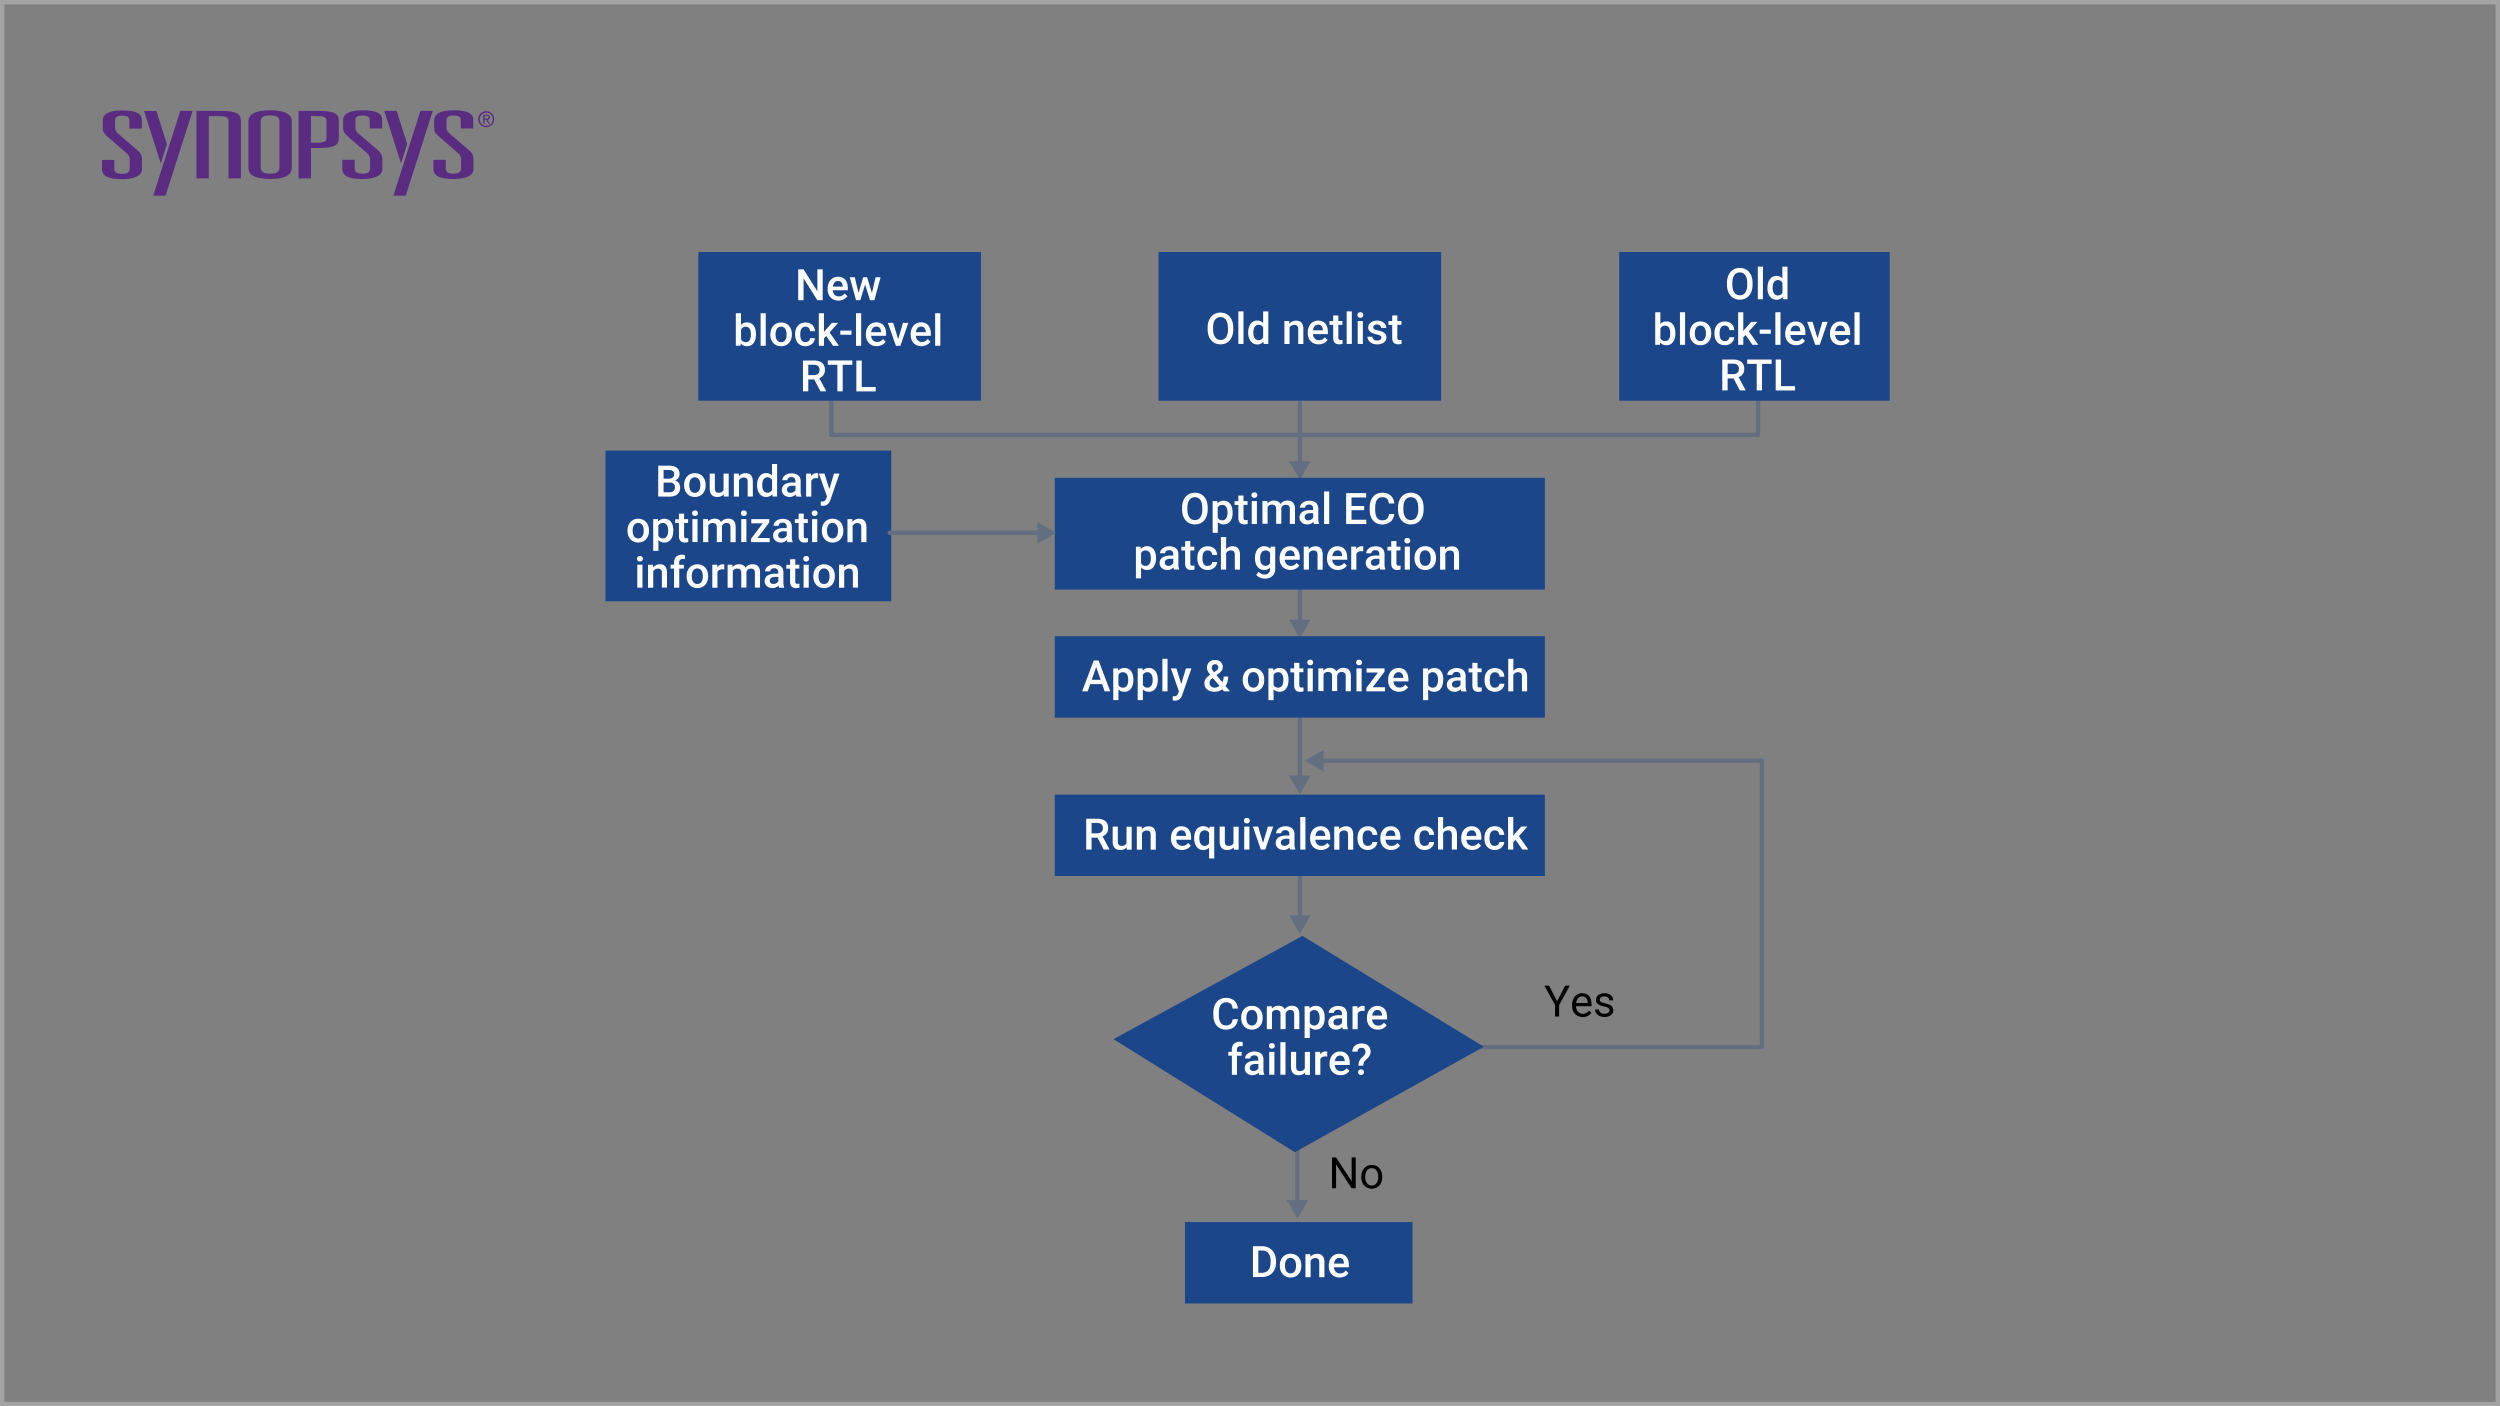 <svg xmlns="http://www.w3.org/2000/svg" viewBox="0 0 1152 648"><rect x="0" y="0" width="1152" height="648" fill="#808080" stroke="none"/><defs><style>.cls-1{fill:#a3a3a3;}.cls-2{fill:#592c82;}.cls-3{fill:#646e81;}.cls-4,.cls-6{fill:#1b4689;}.cls-4{fill-rule:evenodd;}.cls-5{fill:#fff;}.cls-7{fill:#010101;}</style></defs><g id="base_layer" data-name="base layer"><path class="cls-1" d="M1150,2V646H2V2H1150m2-2H0V648H1152V0Z"/><path class="cls-2" d="M59.61,55.43c0-1.21-.6-2.12-3.27-2.12s-3.28.91-3.28,2.12V58.7a3.59,3.59,0,0,0,1.29,2.8l9,7.76a5.08,5.08,0,0,1,2.07,3.79V78c0,2.93-3.45,4.57-9.14,4.57C50,82.53,47,81.11,47,78V73.7h5.69v4.09c0,1.47,1.12,2.33,3.62,2.33,2.33,0,3.45-.86,3.45-2.33V73.44a3.78,3.78,0,0,0-1.64-3l-8.35-7.28c-1.56-1.33-2.42-2.37-2.42-4V55.47c0-3.06,3.19-4.57,9-4.57,6.37,0,9,1.51,9,4.35v4H59.61Z"/><path class="cls-2" d="M114.46,56.09c0-3.06,2.33-5.26,10-5.26s10,2.2,10,5.26V77.2c0,3.06-2.33,5.26-10,5.26s-10-2.2-10-5.26Zm5.69,21c0,1.72.69,2.93,4.31,2.93s4.31-1.21,4.31-2.93v-21c0-1.72-.69-2.92-4.31-2.92s-4.31,1.2-4.31,2.92Z"/><path class="cls-2" d="M137.6,51.09h9.05c7.33,0,9.49,1.21,9.49,4.74v7.63c0,3.53-2.15,4.74-9.48,4.74h-3.36v14H137.6Zm8.45,14.69c2.59,0,4.39-.34,4.39-1.94v-8.4c0-1.59-1.8-1.94-4.39-1.94h-2.76V65.78Z"/><path class="cls-2" d="M170.34,55.36c0-1.21-.6-2.11-3.28-2.11s-3.27.9-3.27,2.11v3.27a3.56,3.56,0,0,0,1.29,2.8l9,7.76A5.09,5.09,0,0,1,176.2,73v4.91c0,2.94-3.45,4.57-9.14,4.57-6.29,0-9.31-1.42-9.31-4.57V73.63h5.69v4.09c0,1.47,1.12,2.33,3.62,2.33,2.33,0,3.45-.86,3.45-2.33V73.37a3.75,3.75,0,0,0-1.64-3l-8.36-7.29c-1.55-1.33-2.41-2.37-2.41-4V55.4c0-3.06,3.19-4.57,9-4.57,6.38,0,9,1.51,9,4.36v4h-5.69Z"/><path class="cls-2" d="M212.31,55.36c0-1.21-.6-2.11-3.27-2.11s-3.28.9-3.28,2.11v3.27a3.55,3.55,0,0,0,1.3,2.8l9,7.76A5.06,5.06,0,0,1,218.17,73v4.91c0,2.94-3.45,4.57-9.13,4.57-6.3,0-9.31-1.42-9.31-4.57V73.63h5.69v4.09c0,1.47,1.12,2.33,3.62,2.33,2.32,0,3.44-.86,3.44-2.33V73.37a3.75,3.75,0,0,0-1.64-3l-8.35-7.29c-1.56-1.33-2.42-2.37-2.42-4V55.4c0-3.06,3.19-4.57,9-4.57,6.38,0,9,1.51,9,4.36v4h-5.69Z"/><polygon class="cls-2" points="83.07 51.09 88.77 51.09 76.3 90.15 70.61 90.15 83.07 51.09"/><polygon class="cls-2" points="74.09 75.35 66.38 51.16 72.08 51.16 76.93 66.41 74.09 75.35"/><polygon class="cls-2" points="193.74 51.09 199.43 51.09 186.97 90.15 181.27 90.15 193.74 51.09"/><polygon class="cls-2" points="184.78 75.28 177.07 51.09 182.77 51.09 187.63 66.34 184.78 75.28"/><path class="cls-2" d="M111,82.2h0V55.84c0-3.54-2.15-4.74-9.47-4.74h-11V82.21h5.69V53.51h4.68c2.59,0,4.4.35,4.4,1.94V82.2Z"/><path class="cls-2" d="M220.38,54.93a3.67,3.67,0,1,1,3.68,3.64A3.62,3.62,0,0,1,220.38,54.93Zm3.68,3a3,3,0,1,0-2.95-3A2.92,2.92,0,0,0,224.06,58Zm-.77-.93h-.63V52.85h1.59c1,0,1.48.37,1.48,1.19a1.08,1.08,0,0,1-1.09,1.15L225.83,57h-.7L224,55.22h-.73Zm.76-2.35c.54,0,1,0,1-.68s-.47-.61-.91-.61h-.87v1.29Z"/></g><g id="Layer_1" data-name="Layer 1"><path class="cls-3" d="M811.91,483.46h-.07a1.08,1.08,0,0,1-.19,0H618.94a1,1,0,0,1,0-2h192V351.52H608.45a1,1,0,0,1,0-2H811.91a1,1,0,0,1,1,1V482.28a1.5,1.5,0,0,1,0,.3A1,1,0,0,1,811.91,483.46Z"/><polygon class="cls-3" points="609.91 355.51 601.28 350.52 609.91 345.54 609.91 355.51"/><path class="cls-3" d="M599,214.94a1,1,0,0,1-1-1V185.56a1,1,0,1,1,2,0v28.38A1,1,0,0,1,599,214.94Z"/><polygon class="cls-3" points="593.98 212.48 598.96 221.12 603.95 212.48 593.98 212.48"/><path class="cls-3" d="M599,288a1,1,0,0,1-1-1V258.62a1,1,0,0,1,2,0V287A1,1,0,0,1,599,288Z"/><polygon class="cls-3" points="593.98 285.55 598.96 294.18 603.95 285.55 593.98 285.55"/><path class="cls-3" d="M599,359.82a1,1,0,0,1-1-1V330.44a1,1,0,0,1,2,0v28.38A1,1,0,0,1,599,359.82Z"/><polygon class="cls-3" points="593.98 357.36 598.96 366 603.95 357.36 593.98 357.36"/><path class="cls-3" d="M599,424.24a1,1,0,0,1-1-1V394.85a1,1,0,0,1,2,0v28.39A1,1,0,0,1,599,424.24Z"/><polygon class="cls-3" points="593.98 421.78 598.96 430.42 603.95 421.78 593.98 421.78"/><path class="cls-3" d="M597.88,555.39a1,1,0,0,1-1-1V526a1,1,0,0,1,2,0v28.39A1,1,0,0,1,597.88,555.39Z"/><polygon class="cls-3" points="592.89 552.93 597.88 561.56 602.86 552.93 592.89 552.93"/><polygon class="cls-4" points="600.17 431.26 683.75 482.34 596.67 530.93 513.08 478.85 600.17 431.26"/><path class="cls-5" d="M570.41,469.63a6,6,0,0,1-.49,1.92,4.62,4.62,0,0,1-1.08,1.53,4.91,4.91,0,0,1-1.69,1,6.83,6.83,0,0,1-2.31.36,5.79,5.79,0,0,1-2.37-.47,5.15,5.15,0,0,1-1.81-1.35,6.09,6.09,0,0,1-1.15-2.12,9.19,9.19,0,0,1-.4-2.78v-1.15a9,9,0,0,1,.41-2.78,6.29,6.29,0,0,1,1.17-2.12,5.2,5.2,0,0,1,1.85-1.36,5.83,5.83,0,0,1,2.41-.48,6.24,6.24,0,0,1,2.25.37,4.73,4.73,0,0,1,1.65,1,4.68,4.68,0,0,1,1.07,1.55,6.48,6.48,0,0,1,.49,2H568a5.25,5.25,0,0,0-.27-1.21,2.5,2.5,0,0,0-.54-.91,2.21,2.21,0,0,0-.89-.57,3.82,3.82,0,0,0-1.3-.2,3.25,3.25,0,0,0-1.47.32,2.81,2.81,0,0,0-1.05.92,4.27,4.27,0,0,0-.63,1.48,8.59,8.59,0,0,0-.21,2v1.17a9.49,9.49,0,0,0,.19,1.93,4.45,4.45,0,0,0,.57,1.49,2.84,2.84,0,0,0,1,1,3.08,3.08,0,0,0,1.48.34,4.11,4.11,0,0,0,1.35-.19,2.23,2.23,0,0,0,.91-.54,2.54,2.54,0,0,0,.56-.89,5.23,5.23,0,0,0,.29-1.21Z"/><path class="cls-5" d="M571.94,468.87a6.65,6.65,0,0,1,.34-2.13,5.17,5.17,0,0,1,1-1.7,4.39,4.39,0,0,1,1.54-1.14,5,5,0,0,1,2.06-.41,5.11,5.11,0,0,1,2.08.41,4.39,4.39,0,0,1,1.54,1.14,5,5,0,0,1,1,1.7,6.65,6.65,0,0,1,.33,2.13v.21a6.71,6.71,0,0,1-.33,2.14,4.9,4.9,0,0,1-1,1.7,4.34,4.34,0,0,1-1.54,1.12,5.43,5.43,0,0,1-4.14,0,4.34,4.34,0,0,1-1.54-1.12,5.07,5.07,0,0,1-1-1.7,6.71,6.71,0,0,1-.34-2.14Zm2.38.21a6.57,6.57,0,0,0,.14,1.35,3.32,3.32,0,0,0,.46,1.1,2.38,2.38,0,0,0,3.08.75,2.11,2.11,0,0,0,.79-.75,3.32,3.32,0,0,0,.46-1.1,5.43,5.43,0,0,0,.16-1.35v-.21a5.21,5.21,0,0,0-.16-1.33,3.32,3.32,0,0,0-.46-1.1,2.33,2.33,0,0,0-.8-.76,2.19,2.19,0,0,0-1.14-.28,2.17,2.17,0,0,0-1.14.28,2.39,2.39,0,0,0-.79.76,3.32,3.32,0,0,0-.46,1.1,6.31,6.31,0,0,0-.14,1.33Z"/><path class="cls-5" d="M586,463.69l.07,1.1a3.69,3.69,0,0,1,1.28-1,4.35,4.35,0,0,1,1.76-.34,3.74,3.74,0,0,1,1.73.39,2.59,2.59,0,0,1,1.17,1.23,4,4,0,0,1,1.34-1.18,3.92,3.92,0,0,1,1.9-.44,4.73,4.73,0,0,1,1.47.22,2.66,2.66,0,0,1,1.09.7,3.09,3.09,0,0,1,.68,1.21,5.88,5.88,0,0,1,.24,1.79v6.84h-2.37V467.4a3.18,3.18,0,0,0-.13-1,1.51,1.51,0,0,0-.38-.6,1.45,1.45,0,0,0-.6-.32,3.7,3.7,0,0,0-.79-.08,2,2,0,0,0-1.32.43,2.33,2.33,0,0,0-.72,1.14.34.34,0,0,0,0,.1v7.14h-2.37v-6.82a2.84,2.84,0,0,0-.13-.94,1.55,1.55,0,0,0-.38-.61,1.49,1.49,0,0,0-.6-.34,2.8,2.8,0,0,0-.79-.1,2.31,2.31,0,0,0-1.26.31,2.18,2.18,0,0,0-.77.85v7.65h-2.37V463.69Z"/><path class="cls-5" d="M610.43,469.08a8.09,8.09,0,0,1-.27,2.14,5.13,5.13,0,0,1-.79,1.7,3.74,3.74,0,0,1-1.29,1.12,3.68,3.68,0,0,1-1.75.41,4.07,4.07,0,0,1-1.59-.29,3.37,3.37,0,0,1-1.19-.85v5h-2.38V463.69h2.19l.1,1.07a3.51,3.51,0,0,1,1.2-.94,3.81,3.81,0,0,1,1.64-.33,3.92,3.92,0,0,1,1.78.39,3.68,3.68,0,0,1,1.29,1.1,5,5,0,0,1,.79,1.7,8.31,8.31,0,0,1,.27,2.19Zm-2.36-.21a6.24,6.24,0,0,0-.14-1.33,3.52,3.52,0,0,0-.44-1.1,2.13,2.13,0,0,0-.75-.74,2.24,2.24,0,0,0-1.1-.26,2.33,2.33,0,0,0-1.29.32,2.2,2.2,0,0,0-.8.88v4.68a2.17,2.17,0,0,0,2.11,1.24,2.1,2.1,0,0,0,1.09-.28,2.18,2.18,0,0,0,.75-.76,3.28,3.28,0,0,0,.43-1.1,6.48,6.48,0,0,0,.14-1.34Z"/><path class="cls-5" d="M618.75,474.25a2,2,0,0,1-.16-.44c0-.16-.08-.35-.11-.54a5.87,5.87,0,0,1-.52.46,3.68,3.68,0,0,1-.64.37,4.13,4.13,0,0,1-.75.26,4,4,0,0,1-.87.09,4.24,4.24,0,0,1-1.45-.24,3.56,3.56,0,0,1-1.14-.66,3.29,3.29,0,0,1-.74-1,3,3,0,0,1-.27-1.25,3.46,3.46,0,0,1,.32-1.51,3,3,0,0,1,.94-1.09,4.28,4.28,0,0,1,1.51-.67,8.3,8.3,0,0,1,2-.23h1.49v-.69a1.85,1.85,0,0,0-.46-1.32,1.82,1.82,0,0,0-1.4-.49,2.58,2.58,0,0,0-.76.11,2.11,2.11,0,0,0-.58.3,1.37,1.37,0,0,0-.37.46,1.18,1.18,0,0,0-.13.56h-2.37a2.6,2.6,0,0,1,.3-1.2,3.44,3.44,0,0,1,.88-1,4.33,4.33,0,0,1,1.37-.72,5.4,5.4,0,0,1,1.8-.28,5.7,5.7,0,0,1,1.64.23,3.68,3.68,0,0,1,1.3.69,3,3,0,0,1,.85,1.13,3.89,3.89,0,0,1,.3,1.59v4.68a5.55,5.55,0,0,0,.4,2.28v.16Zm-2.61-1.7a2.7,2.7,0,0,0,.77-.11,2.5,2.5,0,0,0,.64-.29,2.06,2.06,0,0,0,.51-.4,2.26,2.26,0,0,0,.34-.46v-2h-1.28a3.53,3.53,0,0,0-2,.46,1.5,1.5,0,0,0-.67,1.3,1.68,1.68,0,0,0,.11.6,1.27,1.27,0,0,0,.32.47,1.55,1.55,0,0,0,.53.31A1.92,1.92,0,0,0,616.14,472.55Z"/><path class="cls-5" d="M628.79,465.86a3.78,3.78,0,0,0-.47-.06,4.1,4.1,0,0,0-.5,0,2.62,2.62,0,0,0-1.39.33,2,2,0,0,0-.8.92v7.22h-2.38V463.69h2.27l.06,1.18a2.9,2.9,0,0,1,1-1,2.53,2.53,0,0,1,1.39-.37,2.68,2.68,0,0,1,.46.05,2.13,2.13,0,0,1,.38.09Z"/><path class="cls-5" d="M634.94,474.45a5.47,5.47,0,0,1-2.11-.39,4.67,4.67,0,0,1-1.59-1.08,4.61,4.61,0,0,1-1-1.62,5.57,5.57,0,0,1-.36-2V469a6.69,6.69,0,0,1,.37-2.26,5.23,5.23,0,0,1,1-1.72,4.57,4.57,0,0,1,3.4-1.48,4.76,4.76,0,0,1,2,.39,3.8,3.8,0,0,1,1.41,1.08,4.58,4.58,0,0,1,.83,1.65,7.74,7.74,0,0,1,.27,2.1v1h-6.9a3.8,3.8,0,0,0,.26,1.14,2.83,2.83,0,0,0,.57.89,2.55,2.55,0,0,0,.85.59,2.83,2.83,0,0,0,1.12.22,3.12,3.12,0,0,0,1.53-.36,3.55,3.55,0,0,0,1.13-1l1.27,1.22a3.5,3.5,0,0,1-.63.73,4.45,4.45,0,0,1-.87.64,4.84,4.84,0,0,1-1.14.45A5.66,5.66,0,0,1,634.94,474.45Zm-.28-9.05a2,2,0,0,0-1.58.68,3.55,3.55,0,0,0-.76,1.9h4.52v-.17a4.45,4.45,0,0,0-.15-.9,2.57,2.57,0,0,0-.38-.78,1.82,1.82,0,0,0-.66-.53A2.13,2.13,0,0,0,634.66,465.4Z"/><path class="cls-5" d="M567.65,495.25v-8.8H566v-1.76h1.61v-1a4.22,4.22,0,0,1,.26-1.56,3,3,0,0,1,.73-1.14,3.12,3.12,0,0,1,1.17-.7,4.71,4.71,0,0,1,1.55-.24,5.19,5.19,0,0,1,.68.05,4.67,4.67,0,0,1,.65.13l-.06,1.85c-.13,0-.27,0-.43-.06l-.48,0a1.75,1.75,0,0,0-1.26.43,1.71,1.71,0,0,0-.44,1.26v1h2.15v1.76H570v8.8Z"/><path class="cls-5" d="M580.22,495.25a2,2,0,0,1-.17-.44c0-.16-.07-.35-.11-.54a4.73,4.73,0,0,1-.52.46,3.26,3.26,0,0,1-.63.37,4.53,4.53,0,0,1-.76.26,3.91,3.91,0,0,1-.86.09,4.3,4.3,0,0,1-1.46-.24,3.4,3.4,0,0,1-1.13-.66,3.17,3.17,0,0,1-.75-1,3.11,3.11,0,0,1-.26-1.25,3.32,3.32,0,0,1,.32-1.51,2.89,2.89,0,0,1,.94-1.09,4.31,4.31,0,0,1,1.5-.67,8.42,8.42,0,0,1,2-.23h1.49v-.69a1.89,1.89,0,0,0-.45-1.32,1.84,1.84,0,0,0-1.4-.49,2.58,2.58,0,0,0-.76.11,2.11,2.11,0,0,0-.58.3,1.26,1.26,0,0,0-.37.46,1.19,1.19,0,0,0-.14.56h-2.37a2.5,2.5,0,0,1,.31-1.2,3.27,3.27,0,0,1,.87-1,4.56,4.56,0,0,1,1.37-.72,5.42,5.42,0,0,1,1.81-.28,5.7,5.7,0,0,1,1.64.23,3.63,3.63,0,0,1,1.29.69,3,3,0,0,1,.85,1.13,3.73,3.73,0,0,1,.31,1.59v4.68a5.39,5.39,0,0,0,.4,2.28v.16Zm-2.61-1.7a2.76,2.76,0,0,0,.77-.11,2.66,2.66,0,0,0,.64-.29,2.2,2.2,0,0,0,.5-.4,1.94,1.94,0,0,0,.34-.46v-2h-1.28a3.58,3.58,0,0,0-2,.46,1.63,1.63,0,0,0-.55,1.9,1.27,1.27,0,0,0,.32.47,1.5,1.5,0,0,0,.52.31A2,2,0,0,0,577.61,493.55Z"/><path class="cls-5" d="M584.73,481.94a1.25,1.25,0,0,1,.34-.9,1.31,1.31,0,0,1,1-.37,1.28,1.28,0,0,1,1,.37,1.33,1.33,0,0,1,0,1.8,1.3,1.3,0,0,1-1,.35,1.34,1.34,0,0,1-1-.35A1.25,1.25,0,0,1,584.73,481.94Zm2.52,13.31h-2.38V484.69h2.38Z"/><path class="cls-5" d="M592.35,495.25H590v-15h2.37Z"/><path class="cls-5" d="M601.34,494.22a3.41,3.41,0,0,1-1.23.91,4.39,4.39,0,0,1-1.74.32,4.27,4.27,0,0,1-1.42-.22,2.86,2.86,0,0,1-1.1-.69,3.25,3.25,0,0,1-.71-1.22,5.61,5.61,0,0,1-.26-1.8v-6.83h2.38v6.85a2.89,2.89,0,0,0,.13,1,1.75,1.75,0,0,0,.37.6,1.26,1.26,0,0,0,.53.32,2,2,0,0,0,.64.1,2.82,2.82,0,0,0,1.48-.34,2.11,2.11,0,0,0,.85-.9v-7.59h2.37v10.56H601.4Z"/><path class="cls-5" d="M611.58,486.86a3.55,3.55,0,0,0-.47-.06,3.93,3.93,0,0,0-.49,0,2.64,2.64,0,0,0-1.4.33,2,2,0,0,0-.8.92v7.22h-2.37V484.69h2.26l.06,1.18a3.09,3.09,0,0,1,1-1,2.56,2.56,0,0,1,1.39-.37,2.9,2.9,0,0,1,.47.05,2.21,2.21,0,0,1,.37.09Z"/><path class="cls-5" d="M617.74,495.45a5.4,5.4,0,0,1-2.11-.39,4.56,4.56,0,0,1-2.6-2.7,5.57,5.57,0,0,1-.35-2V490a6.46,6.46,0,0,1,.37-2.26,5.21,5.21,0,0,1,1-1.72,4.57,4.57,0,0,1,3.4-1.48,4.73,4.73,0,0,1,2,.39,3.8,3.8,0,0,1,1.41,1.08,4.58,4.58,0,0,1,.83,1.65,7.74,7.74,0,0,1,.27,2.1v1h-6.9a3.8,3.8,0,0,0,.26,1.14,2.83,2.83,0,0,0,.57.89,2.65,2.65,0,0,0,.85.59,2.87,2.87,0,0,0,1.12.22,3.09,3.09,0,0,0,1.53-.36,3.55,3.55,0,0,0,1.13-1l1.28,1.22a4.22,4.22,0,0,1-.63.73,4.52,4.52,0,0,1-.88.64,4.84,4.84,0,0,1-1.14.45A5.64,5.64,0,0,1,617.74,495.45Zm-.29-9.05a2,2,0,0,0-1.57.68,3.48,3.48,0,0,0-.77,1.9h4.52v-.17a4.45,4.45,0,0,0-.15-.9,2.36,2.36,0,0,0-.38-.78,1.82,1.82,0,0,0-.66-.53A2.13,2.13,0,0,0,617.45,486.4Z"/><path class="cls-5" d="M626,491.07a7.08,7.08,0,0,1,.08-1.2,4.3,4.3,0,0,1,.27-.94,4,4,0,0,1,.5-.8,8.69,8.69,0,0,1,.74-.82c.22-.21.43-.41.62-.61a4.69,4.69,0,0,0,.51-.59,2.62,2.62,0,0,0,.34-.64,2.06,2.06,0,0,0,.13-.76,2,2,0,0,0-.45-1.4,1.74,1.74,0,0,0-1.34-.49,2.6,2.6,0,0,0-.68.1,1.9,1.9,0,0,0-.6.31,1.67,1.67,0,0,0-.58,1.35h-2.38a3.94,3.94,0,0,1,.34-1.62,3.46,3.46,0,0,1,.9-1.17,4,4,0,0,1,1.34-.71,5.5,5.5,0,0,1,1.66-.24,5.58,5.58,0,0,1,1.76.25,3.52,3.52,0,0,1,1.31.75,3,3,0,0,1,.81,1.19,4.21,4.21,0,0,1,.28,1.59,3.6,3.6,0,0,1-.2,1.2,4.78,4.78,0,0,1-.55,1.05,8.36,8.36,0,0,1-.78.93c-.29.3-.6.6-.91.89a2.42,2.42,0,0,0-.72,1.07,4.81,4.81,0,0,0-.19,1.31Zm-.17,3a1.44,1.44,0,0,1,.09-.51,1.19,1.19,0,0,1,.26-.41,1.27,1.27,0,0,1,.42-.27,1.61,1.61,0,0,1,.57-.1,1.7,1.7,0,0,1,.57.1,1.27,1.27,0,0,1,.42.27,1.36,1.36,0,0,1,.26.41,1.25,1.25,0,0,1,.1.51,1.22,1.22,0,0,1-.36.9,1.54,1.54,0,0,1-2,0A1.25,1.25,0,0,1,625.85,494.11Z"/><rect class="cls-6" x="486.03" y="220.17" width="225.85" height="51.51"/><path class="cls-5" d="M556.51,234.72a9.08,9.08,0,0,1-.43,2.91,6.3,6.3,0,0,1-1.19,2.17,5.17,5.17,0,0,1-1.86,1.38,6.34,6.34,0,0,1-4.79,0,5.3,5.3,0,0,1-1.87-1.38,6.19,6.19,0,0,1-1.22-2.17,9.08,9.08,0,0,1-.44-2.91V234a9.08,9.08,0,0,1,.44-2.91,6.43,6.43,0,0,1,1.21-2.19,5.26,5.26,0,0,1,1.86-1.38,6,6,0,0,1,2.39-.47,6.09,6.09,0,0,1,2.41.47,5.17,5.17,0,0,1,1.86,1.38,6.25,6.25,0,0,1,1.2,2.19,9.08,9.08,0,0,1,.43,2.91ZM554,234a8.85,8.85,0,0,0-.23-2.11,4.52,4.52,0,0,0-.67-1.52,2.86,2.86,0,0,0-1.08-.94,3.22,3.22,0,0,0-1.45-.31,3.12,3.12,0,0,0-1.42.31,2.86,2.86,0,0,0-1.08.94,4.54,4.54,0,0,0-.69,1.52,8.33,8.33,0,0,0-.24,2.11v.74a8.33,8.33,0,0,0,.24,2.11,4.56,4.56,0,0,0,.69,1.54,3.06,3.06,0,0,0,1.09.94,3.19,3.19,0,0,0,1.43.31,2.91,2.91,0,0,0,2.53-1.25,6.36,6.36,0,0,0,.88-3.65Z"/><path class="cls-5" d="M568,236.28a8.54,8.54,0,0,1-.26,2.14,5.2,5.2,0,0,1-.8,1.71,3.58,3.58,0,0,1-3,1.52,4,4,0,0,1-1.59-.29,3.43,3.43,0,0,1-1.19-.85v5h-2.37V230.89h2.18L561,232a3.48,3.48,0,0,1,1.21-.95,4.28,4.28,0,0,1,3.41.07,3.5,3.5,0,0,1,1.29,1.1,5,5,0,0,1,.8,1.7,8.77,8.77,0,0,1,.26,2.19Zm-2.36-.2a6.33,6.33,0,0,0-.14-1.34,3.24,3.24,0,0,0-.44-1.09,2,2,0,0,0-.75-.74,2.11,2.11,0,0,0-1.1-.27,2.42,2.42,0,0,0-1.29.32,2.26,2.26,0,0,0-.8.88v4.69a2.29,2.29,0,0,0,.8.89,2.26,2.26,0,0,0,1.31.34,2,2,0,0,0,1.1-.28,2.13,2.13,0,0,0,.74-.75,3.43,3.43,0,0,0,.43-1.11,5.8,5.8,0,0,0,.14-1.34Z"/><path class="cls-5" d="M573,228.32v2.57h1.87v1.76H573v5.9a1.91,1.91,0,0,0,.08.59.71.71,0,0,0,.23.34.84.84,0,0,0,.34.17,2.15,2.15,0,0,0,.45,0,3.59,3.59,0,0,0,.47,0l.36-.07v1.84l-.66.15a4.7,4.7,0,0,1-.9.07,3.78,3.78,0,0,1-1.09-.15,2.11,2.11,0,0,1-.87-.51,2.19,2.19,0,0,1-.57-.92,4,4,0,0,1-.21-1.38v-6h-1.74v-1.76h1.74v-2.57Z"/><path class="cls-5" d="M576.66,228.15a1.25,1.25,0,0,1,.34-.91,1.31,1.31,0,0,1,1-.36,1.33,1.33,0,0,1,1,.36,1.26,1.26,0,0,1,.35.91,1.23,1.23,0,0,1-.35.89,1.33,1.33,0,0,1-1,.36,1.31,1.31,0,0,1-1-.36A1.22,1.22,0,0,1,576.66,228.15Zm2.52,13.31H576.8V230.89h2.38Z"/><path class="cls-5" d="M584,230.89l.07,1.11a3.69,3.69,0,0,1,1.28-1,4.27,4.27,0,0,1,1.77-.34,3.82,3.82,0,0,1,1.72.38,2.64,2.64,0,0,1,1.18,1.24,3.77,3.77,0,0,1,1.33-1.18,3.85,3.85,0,0,1,1.91-.44,4.43,4.43,0,0,1,1.46.22,2.49,2.49,0,0,1,1.09.69,3.14,3.14,0,0,1,.69,1.22,5.83,5.83,0,0,1,.23,1.78v6.85h-2.37V234.6a2.89,2.89,0,0,0-.13-1,1.51,1.51,0,0,0-.38-.6,1.43,1.43,0,0,0-.6-.31,3.1,3.1,0,0,0-.78-.09,2,2,0,0,0-1.33.44,2.22,2.22,0,0,0-.71,1.13v.11s0,.07,0,.1v7h-2.38v-6.83a2.78,2.78,0,0,0-.13-.93,1.42,1.42,0,0,0-1-1,3.16,3.16,0,0,0-.79-.1,2.4,2.4,0,0,0-1.26.31,2.23,2.23,0,0,0-.76.85v7.66h-2.38V230.89Z"/><path class="cls-5" d="M605.47,241.46a2.75,2.75,0,0,1-.16-.44c0-.17-.08-.35-.11-.55a3.8,3.8,0,0,1-.52.46,3.09,3.09,0,0,1-.64.38,3.48,3.48,0,0,1-.75.25,4,4,0,0,1-.86.09,4.3,4.3,0,0,1-1.46-.23,3.58,3.58,0,0,1-1.14-.67,3.18,3.18,0,0,1-.74-1,2.89,2.89,0,0,1-.27-1.25,3.25,3.25,0,0,1,.33-1.5,2.89,2.89,0,0,1,.93-1.1,4.77,4.77,0,0,1,1.51-.67,8.42,8.42,0,0,1,2-.23h1.49v-.69a1.82,1.82,0,0,0-.46-1.31,1.8,1.8,0,0,0-1.39-.5,2.24,2.24,0,0,0-.76.12,1.73,1.73,0,0,0-.59.3,1.59,1.59,0,0,0-.37.45,1.4,1.4,0,0,0-.13.57h-2.37a2.51,2.51,0,0,1,.31-1.21,3.24,3.24,0,0,1,.87-1,4.58,4.58,0,0,1,1.37-.73,5.67,5.67,0,0,1,1.8-.27,5.33,5.33,0,0,1,1.64.23,3.58,3.58,0,0,1,1.3.68,3,3,0,0,1,.85,1.13,3.79,3.79,0,0,1,.31,1.59V239a5.31,5.31,0,0,0,.4,2.27v.17Zm-2.6-1.71a2.63,2.63,0,0,0,.76-.11,2.55,2.55,0,0,0,.65-.28,2.24,2.24,0,0,0,.5-.41,2,2,0,0,0,.34-.46v-2h-1.28a3.45,3.45,0,0,0-2,.46,1.48,1.48,0,0,0-.66,1.3,1.63,1.63,0,0,0,.1.59,1.42,1.42,0,0,0,.33.48,1.56,1.56,0,0,0,.52.31A2.18,2.18,0,0,0,602.87,239.75Z"/><path class="cls-5" d="M612.51,241.46h-2.38v-15h2.38Z"/><path class="cls-5" d="M628.61,235.11h-5.84v4.38h6.83v2h-9.3V227.24h9.23v2h-6.76v3.93h5.84Z"/><path class="cls-5" d="M642.46,236.83a6.29,6.29,0,0,1-.49,1.93,4.51,4.51,0,0,1-1.09,1.53,4.8,4.8,0,0,1-1.69,1,6.83,6.83,0,0,1-2.31.36,5.7,5.7,0,0,1-2.37-.47,4.89,4.89,0,0,1-1.8-1.35,6,6,0,0,1-1.15-2.11,9,9,0,0,1-.4-2.78v-1.16a8.62,8.62,0,0,1,.41-2.77,6.1,6.1,0,0,1,1.17-2.13,5.29,5.29,0,0,1,1.84-1.36,6.07,6.07,0,0,1,2.42-.47,6.46,6.46,0,0,1,2.24.36,4.7,4.7,0,0,1,1.66,1A4.55,4.55,0,0,1,642,230a6.42,6.42,0,0,1,.5,2H640a6.38,6.38,0,0,0-.27-1.21,2.7,2.7,0,0,0-.54-.92,2.28,2.28,0,0,0-.89-.57,3.83,3.83,0,0,0-1.3-.19,3.25,3.25,0,0,0-1.47.31,2.9,2.9,0,0,0-1,.92,4.35,4.35,0,0,0-.63,1.48,8.71,8.71,0,0,0-.21,2v1.18a9.53,9.53,0,0,0,.18,1.93,4.68,4.68,0,0,0,.58,1.49,2.81,2.81,0,0,0,1,1,3,3,0,0,0,1.47.34,4.32,4.32,0,0,0,1.35-.18,2.4,2.4,0,0,0,.92-.55,2.46,2.46,0,0,0,.56-.89,5.51,5.51,0,0,0,.29-1.21Z"/><path class="cls-5" d="M656,234.72a9.38,9.38,0,0,1-.42,2.91,6.32,6.32,0,0,1-1.2,2.17,5.14,5.14,0,0,1-1.85,1.38,5.92,5.92,0,0,1-2.41.47,5.83,5.83,0,0,1-2.39-.47,5.3,5.3,0,0,1-1.87-1.38,6.35,6.35,0,0,1-1.22-2.17,9.08,9.08,0,0,1-.44-2.91V234a9.08,9.08,0,0,1,.44-2.91,6.43,6.43,0,0,1,1.21-2.19,5.26,5.26,0,0,1,1.86-1.38,6,6,0,0,1,2.39-.47,6.09,6.09,0,0,1,2.41.47,5.21,5.21,0,0,1,1.87,1.38,6.59,6.59,0,0,1,1.2,2.19A9.38,9.38,0,0,1,656,234Zm-2.47-.74a8.85,8.85,0,0,0-.23-2.11,4.33,4.33,0,0,0-.67-1.52,2.86,2.86,0,0,0-1.08-.94,3.22,3.22,0,0,0-1.45-.31,3.15,3.15,0,0,0-1.42.31,2.94,2.94,0,0,0-1.08.94,4.54,4.54,0,0,0-.69,1.52,8.85,8.85,0,0,0-.23,2.11v.74a8.85,8.85,0,0,0,.23,2.11,4.56,4.56,0,0,0,.69,1.54,3.15,3.15,0,0,0,1.09.94,3.22,3.22,0,0,0,1.43.31,2.89,2.89,0,0,0,2.53-1.25,6.28,6.28,0,0,0,.88-3.65Z"/><path class="cls-5" d="M532.69,257.28a8.09,8.09,0,0,1-.27,2.14,5.18,5.18,0,0,1-.79,1.71,3.85,3.85,0,0,1-1.29,1.12,3.71,3.71,0,0,1-1.76.4,4,4,0,0,1-1.59-.29,3.43,3.43,0,0,1-1.19-.85v5h-2.37V251.89h2.19l.09,1.08a3.48,3.48,0,0,1,1.21-.95,4,4,0,0,1,1.64-.32,3.85,3.85,0,0,1,1.77.39,3.53,3.53,0,0,1,1.3,1.1,5,5,0,0,1,.79,1.7,8.31,8.31,0,0,1,.27,2.19Zm-2.37-.2a5.74,5.74,0,0,0-.14-1.34,3.45,3.45,0,0,0-.43-1.09,2.21,2.21,0,0,0-.75-.74,2.17,2.17,0,0,0-1.11-.27,2.42,2.42,0,0,0-1.29.32,2.34,2.34,0,0,0-.8.88v4.69a2.37,2.37,0,0,0,.8.89,2.26,2.26,0,0,0,1.31.34,2,2,0,0,0,1.1-.28,2.24,2.24,0,0,0,.75-.75,3.67,3.67,0,0,0,.43-1.11,6.41,6.41,0,0,0,.13-1.34Z"/><path class="cls-5" d="M541,262.46a1.62,1.62,0,0,1-.16-.44c-.05-.17-.08-.35-.12-.55a3.94,3.94,0,0,1-1.15.84,3.57,3.57,0,0,1-.76.25,3.91,3.91,0,0,1-.86.09,4.3,4.3,0,0,1-1.46-.23,3.42,3.42,0,0,1-1.13-.67,2.9,2.9,0,0,1-1-2.25,3.25,3.25,0,0,1,.32-1.5,2.92,2.92,0,0,1,.94-1.1,4.71,4.71,0,0,1,1.5-.67,8.42,8.42,0,0,1,2-.23h1.5v-.69a1.87,1.87,0,0,0-.46-1.31,1.84,1.84,0,0,0-1.4-.5,2.29,2.29,0,0,0-.76.12,1.68,1.68,0,0,0-.58.3,1.31,1.31,0,0,0-.37.45,1.26,1.26,0,0,0-.14.57h-2.37a2.51,2.51,0,0,1,.31-1.21,3.37,3.37,0,0,1,.87-1,4.58,4.58,0,0,1,1.37-.73,5.69,5.69,0,0,1,1.81-.27,5.37,5.37,0,0,1,1.64.23,3.75,3.75,0,0,1,1.3.68,3.21,3.21,0,0,1,.85,1.13,4,4,0,0,1,.3,1.59V260a5.31,5.31,0,0,0,.4,2.27v.17Zm-2.61-1.71a2.76,2.76,0,0,0,.77-.11,2.64,2.64,0,0,0,.64-.28,2.24,2.24,0,0,0,.5-.41,2.08,2.08,0,0,0,.35-.46v-2h-1.28a3.51,3.51,0,0,0-2,.46,1.48,1.48,0,0,0-.66,1.3,1.63,1.63,0,0,0,.11.59,1.39,1.39,0,0,0,.32.48,1.67,1.67,0,0,0,.52.31A2.27,2.27,0,0,0,538.4,260.75Z"/><path class="cls-5" d="M548.49,249.32v2.57h1.86v1.76h-1.86v5.9a1.65,1.65,0,0,0,.08.59.7.7,0,0,0,.22.34.82.82,0,0,0,.35.17,2,2,0,0,0,.44,0,3.59,3.59,0,0,0,.47,0l.36-.07v1.84l-.66.15a4.7,4.7,0,0,1-.9.07,3.83,3.83,0,0,1-1.09-.15,2.11,2.11,0,0,1-.87-.51,2.41,2.41,0,0,1-.57-.92,4,4,0,0,1-.21-1.38v-6h-1.73v-1.76h1.73v-2.57Z"/><path class="cls-5" d="M556.5,260.76a2.37,2.37,0,0,0,.81-.13,2,2,0,0,0,.65-.37,1.78,1.78,0,0,0,.45-.57,1.68,1.68,0,0,0,.19-.73h2.24a3.29,3.29,0,0,1-.38,1.44,4,4,0,0,1-.92,1.18,4.56,4.56,0,0,1-3,1.07,5,5,0,0,1-2.12-.42,4.16,4.16,0,0,1-1.5-1.14,4.81,4.81,0,0,1-.9-1.69,7.2,7.2,0,0,1-.29-2V257a7.2,7.2,0,0,1,.29-2,4.81,4.81,0,0,1,.9-1.69,4.18,4.18,0,0,1,1.5-1.15,4.9,4.9,0,0,1,2.11-.42,5.14,5.14,0,0,1,1.75.29,4.18,4.18,0,0,1,1.35.82,3.74,3.74,0,0,1,.87,1.26,4.26,4.26,0,0,1,.35,1.61H558.6a2.44,2.44,0,0,0-.17-.8,2.06,2.06,0,0,0-.42-.66,1.89,1.89,0,0,0-.65-.45,2.13,2.13,0,0,0-.86-.17,2.19,2.19,0,0,0-1.19.3,2.21,2.21,0,0,0-.74.78,3.12,3.12,0,0,0-.37,1.09,7.33,7.33,0,0,0-.11,1.24v.34a7.47,7.47,0,0,0,.11,1.26,3.19,3.19,0,0,0,.37,1.09,2.05,2.05,0,0,0,1.93,1.06Z"/><path class="cls-5" d="M565,253.05a4,4,0,0,1,1.29-1,3.9,3.9,0,0,1,1.65-.35,4.49,4.49,0,0,1,1.41.21,2.78,2.78,0,0,1,1.08.69,3.19,3.19,0,0,1,.69,1.23,5.82,5.82,0,0,1,.25,1.83v6.8H569v-6.82a2,2,0,0,0-.48-1.54,1.9,1.9,0,0,0-1.39-.46,2.27,2.27,0,0,0-1.27.34,2.57,2.57,0,0,0-.86.93v7.55H562.6v-15H565Z"/><path class="cls-5" d="M578.3,257.1a8,8,0,0,1,.29-2.2,5.27,5.27,0,0,1,.85-1.71,3.77,3.77,0,0,1,3.09-1.49,4,4,0,0,1,1.65.32,3.38,3.38,0,0,1,1.19.94l.11-1.07h2.14v10.28a4.86,4.86,0,0,1-.35,1.89,4,4,0,0,1-1,1.4,4.43,4.43,0,0,1-1.52.86,6,6,0,0,1-1.94.3,5.83,5.83,0,0,1-1-.09,6.64,6.64,0,0,1-1.09-.31,5.41,5.41,0,0,1-1-.54,3.28,3.28,0,0,1-.85-.81l1.12-1.42a3.55,3.55,0,0,0,1.28,1,3.48,3.48,0,0,0,1.42.3,2.6,2.6,0,0,0,1.86-.64,2.42,2.42,0,0,0,.69-1.87v-.72a3.39,3.39,0,0,1-1.18.85,3.81,3.81,0,0,1-1.56.29,3.72,3.72,0,0,1-1.74-.4,4,4,0,0,1-1.33-1.12,5.16,5.16,0,0,1-.85-1.69,7.69,7.69,0,0,1-.29-2.14Zm2.37.2a5.71,5.71,0,0,0,.14,1.33,3.42,3.42,0,0,0,.44,1.09,2.3,2.3,0,0,0,.76.73,2.17,2.17,0,0,0,1.11.27,2.24,2.24,0,0,0,1.3-.34,2.54,2.54,0,0,0,.83-.89v-4.65a2.51,2.51,0,0,0-.83-.88,2.41,2.41,0,0,0-1.28-.32,2.21,2.21,0,0,0-1.12.27,2.27,2.27,0,0,0-.76.75,3.53,3.53,0,0,0-.45,1.1,5.74,5.74,0,0,0-.14,1.34Z"/><path class="cls-5" d="M594.71,262.65a5.44,5.44,0,0,1-2.11-.39,4.46,4.46,0,0,1-1.59-1.07,4.82,4.82,0,0,1-1-1.62,5.83,5.83,0,0,1-.35-2v-.39a6.42,6.42,0,0,1,.37-2.26,5.13,5.13,0,0,1,1-1.72,4.56,4.56,0,0,1,1.51-1.1,4.75,4.75,0,0,1,1.88-.38,5,5,0,0,1,2,.38,3.85,3.85,0,0,1,1.4,1.08,4.58,4.58,0,0,1,.83,1.65,7.36,7.36,0,0,1,.28,2.1v1H592a4,4,0,0,0,.26,1.13,2.72,2.72,0,0,0,.57.89,2.61,2.61,0,0,0,.86.6,2.82,2.82,0,0,0,1.11.21,3.2,3.2,0,0,0,1.53-.35,3.61,3.61,0,0,0,1.13-1l1.28,1.22a4.27,4.27,0,0,1-.63.74,3.88,3.88,0,0,1-.88.63,4.52,4.52,0,0,1-1.14.45A5.17,5.17,0,0,1,594.71,262.65Zm-.29-9a2,2,0,0,0-1.57.69,3.52,3.52,0,0,0-.77,1.9h4.52V256a4.45,4.45,0,0,0-.15-.9,2.2,2.2,0,0,0-.37-.77,1.85,1.85,0,0,0-.66-.54A2.28,2.28,0,0,0,594.42,253.6Z"/><path class="cls-5" d="M603,251.89l.07,1.22a3.88,3.88,0,0,1,1.34-1,4,4,0,0,1,1.73-.37,4.36,4.36,0,0,1,1.39.21,2.55,2.55,0,0,1,1.06.68,3.17,3.17,0,0,1,.67,1.22,6,6,0,0,1,.24,1.82v6.83h-2.37v-6.85a3.07,3.07,0,0,0-.12-.92,1.48,1.48,0,0,0-.36-.61,1.3,1.3,0,0,0-.58-.34,3.18,3.18,0,0,0-.8-.1A2.33,2.33,0,0,0,604,254a2.54,2.54,0,0,0-.86.95v7.52h-2.38V251.89Z"/><path class="cls-5" d="M616.56,262.65a5.47,5.47,0,0,1-2.11-.39,4.64,4.64,0,0,1-1.59-1.07,4.8,4.8,0,0,1-1-1.62,5.61,5.61,0,0,1-.36-2v-.39a6.41,6.41,0,0,1,.38-2.26,5,5,0,0,1,1-1.72,4.6,4.6,0,0,1,1.52-1.1,4.71,4.71,0,0,1,1.88-.38,4.89,4.89,0,0,1,2,.38,3.8,3.8,0,0,1,1.41,1.08,4.58,4.58,0,0,1,.83,1.65,7.74,7.74,0,0,1,.27,2.1v1h-6.9a3.67,3.67,0,0,0,.26,1.13,2.72,2.72,0,0,0,.57.89,2.57,2.57,0,0,0,.85.6,2.83,2.83,0,0,0,1.12.21,3.2,3.2,0,0,0,1.53-.35,3.72,3.72,0,0,0,1.13-1l1.28,1.22a4.27,4.27,0,0,1-.63.74,4.11,4.11,0,0,1-.88.63,4.84,4.84,0,0,1-1.14.45A5.24,5.24,0,0,1,616.56,262.65Zm-.28-9a2,2,0,0,0-1.58.69,3.52,3.52,0,0,0-.76,1.9h4.52V256a4.45,4.45,0,0,0-.15-.9,2.22,2.22,0,0,0-.38-.77,1.85,1.85,0,0,0-.66-.54A2.27,2.27,0,0,0,616.28,253.6Z"/><path class="cls-5" d="M628.17,254.06l-.47-.06-.49,0a2.66,2.66,0,0,0-1.4.33,2.1,2.1,0,0,0-.8.92v7.23h-2.37V251.89h2.26l.06,1.18a3.29,3.29,0,0,1,1-1,2.64,2.64,0,0,1,1.39-.36,2.71,2.71,0,0,1,.47,0,2,2,0,0,1,.37.09Z"/><path class="cls-5" d="M636,262.46a1.62,1.62,0,0,1-.16-.44c-.05-.17-.08-.35-.12-.55a3.94,3.94,0,0,1-1.15.84,3.39,3.39,0,0,1-.76.25,3.85,3.85,0,0,1-.86.09,4.2,4.2,0,0,1-1.45-.23,3.37,3.37,0,0,1-1.14-.67,3,3,0,0,1-.74-1,2.89,2.89,0,0,1-.27-1.25,3.25,3.25,0,0,1,.32-1.5,2.92,2.92,0,0,1,.94-1.1,4.67,4.67,0,0,1,1.51-.67,8.28,8.28,0,0,1,2-.23h1.5v-.69a1.87,1.87,0,0,0-.46-1.31,1.82,1.82,0,0,0-1.4-.5,2.29,2.29,0,0,0-.76.12,1.68,1.68,0,0,0-.58.3,1.31,1.31,0,0,0-.37.45,1.26,1.26,0,0,0-.14.57h-2.37a2.51,2.51,0,0,1,.31-1.21,3.37,3.37,0,0,1,.87-1,4.52,4.52,0,0,1,1.38-.73,5.58,5.58,0,0,1,1.8-.27,5.37,5.37,0,0,1,1.64.23,3.75,3.75,0,0,1,1.3.68,3.21,3.21,0,0,1,.85,1.13,4,4,0,0,1,.3,1.59V260a5.31,5.31,0,0,0,.4,2.27v.17Zm-2.61-1.71a2.76,2.76,0,0,0,.77-.11,2.64,2.64,0,0,0,.64-.28,2.24,2.24,0,0,0,.5-.41,2.08,2.08,0,0,0,.35-.46v-2h-1.28a3.51,3.51,0,0,0-2,.46,1.48,1.48,0,0,0-.66,1.3,1.63,1.63,0,0,0,.11.59,1.39,1.39,0,0,0,.32.48,1.67,1.67,0,0,0,.52.31A2.27,2.27,0,0,0,633.38,260.75Z"/><path class="cls-5" d="M643.47,249.32v2.57h1.86v1.76h-1.86v5.9a1.65,1.65,0,0,0,.08.59.7.7,0,0,0,.22.34.82.82,0,0,0,.35.17,2,2,0,0,0,.44,0l.48,0,.35-.07v1.84l-.66.15a4.7,4.7,0,0,1-.9.07,3.83,3.83,0,0,1-1.09-.15,2.25,2.25,0,0,1-.87-.51,2.41,2.41,0,0,1-.57-.92,4,4,0,0,1-.21-1.38v-6h-1.73v-1.76h1.73v-2.57Z"/><path class="cls-5" d="M647.15,249.15a1.26,1.26,0,0,1,.35-.91,1.54,1.54,0,0,1,2,0,1.22,1.22,0,0,1,.35.91,1.19,1.19,0,0,1-.35.89,1.54,1.54,0,0,1-2,0A1.23,1.23,0,0,1,647.15,249.15Zm2.52,13.31H647.3V251.89h2.37Z"/><path class="cls-5" d="M651.81,257.08a6.71,6.71,0,0,1,.33-2.14,5.17,5.17,0,0,1,1-1.7,4.37,4.37,0,0,1,1.54-1.13,4.83,4.83,0,0,1,2.06-.41,4.92,4.92,0,0,1,2.08.41,4.41,4.41,0,0,1,1.55,1.13,5,5,0,0,1,1,1.7,6.71,6.71,0,0,1,.33,2.14v.2a6.71,6.71,0,0,1-.33,2.14,4.93,4.93,0,0,1-1,1.71,4.51,4.51,0,0,1-1.55,1.12,5,5,0,0,1-2.06.4,5.11,5.11,0,0,1-2.08-.4,4.57,4.57,0,0,1-1.54-1.12,5.12,5.12,0,0,1-1-1.71,6.71,6.71,0,0,1-.33-2.14Zm2.37.2a5.82,5.82,0,0,0,.15,1.35,3.25,3.25,0,0,0,.46,1.11,2.36,2.36,0,0,0,.79.75,2.56,2.56,0,0,0,2.29,0,2.36,2.36,0,0,0,.79-.75,3.7,3.7,0,0,0,.46-1.11,5.82,5.82,0,0,0,.15-1.35v-.2a5.71,5.71,0,0,0-.15-1.33,3.48,3.48,0,0,0-.47-1.11,2.27,2.27,0,0,0-.79-.75,2.23,2.23,0,0,0-1.15-.29,2.19,2.19,0,0,0-1.14.29,2.42,2.42,0,0,0-.78.75,3.25,3.25,0,0,0-.46,1.11,5.71,5.71,0,0,0-.15,1.33Z"/><path class="cls-5" d="M665.84,251.89l.07,1.22a3.88,3.88,0,0,1,1.34-1,4,4,0,0,1,1.74-.37,4.34,4.34,0,0,1,1.38.21,2.55,2.55,0,0,1,1.06.68,3.19,3.19,0,0,1,.68,1.22,6.06,6.06,0,0,1,.23,1.82v6.83H670v-6.85a3.07,3.07,0,0,0-.12-.92,1.48,1.48,0,0,0-.36-.61,1.3,1.3,0,0,0-.58-.34,3.1,3.1,0,0,0-.79-.1,2.34,2.34,0,0,0-1.28.35,2.54,2.54,0,0,0-.86.95v7.52H663.6V251.89Z"/><rect class="cls-6" x="486.03" y="293.17" width="225.85" height="37.51"/><path class="cls-5" d="M507.88,315.26h-5.51l-1.15,3.31h-2.57L504,304.35h2.21l5.39,14.22H509Zm-4.82-2h4.12l-2.06-5.9Z"/><path class="cls-5" d="M522.25,313.4a8.09,8.09,0,0,1-.27,2.14,5.22,5.22,0,0,1-.79,1.7,3.74,3.74,0,0,1-1.29,1.12,3.68,3.68,0,0,1-1.75.41,4.07,4.07,0,0,1-1.59-.29,3.37,3.37,0,0,1-1.19-.85v5H513V308h2.19l.1,1.07a3.51,3.51,0,0,1,1.2-.94,3.81,3.81,0,0,1,1.64-.33,3.92,3.92,0,0,1,1.78.39,3.68,3.68,0,0,1,1.29,1.1A5,5,0,0,1,522,311a8.31,8.31,0,0,1,.27,2.19Zm-2.36-.21a6.4,6.4,0,0,0-.14-1.34,3.56,3.56,0,0,0-.44-1.09,2.06,2.06,0,0,0-1.85-1,2.29,2.29,0,0,0-1.29.33,2.13,2.13,0,0,0-.8.88v4.68a2.46,2.46,0,0,0,.79.9,2.37,2.37,0,0,0,1.32.33,2.1,2.1,0,0,0,1.09-.27,2.18,2.18,0,0,0,.75-.76,3.26,3.26,0,0,0,.43-1.11,6.31,6.31,0,0,0,.14-1.33Z"/><path class="cls-5" d="M533.51,313.4a8.09,8.09,0,0,1-.27,2.14,5.22,5.22,0,0,1-.79,1.7,3.74,3.74,0,0,1-1.29,1.12,3.68,3.68,0,0,1-1.75.41,4.07,4.07,0,0,1-1.59-.29,3.37,3.37,0,0,1-1.19-.85v5h-2.38V308h2.19l.1,1.07a3.51,3.51,0,0,1,1.2-.94,3.81,3.81,0,0,1,1.64-.33,3.92,3.92,0,0,1,1.78.39,3.68,3.68,0,0,1,1.29,1.1,5,5,0,0,1,.79,1.7,8.31,8.31,0,0,1,.27,2.19Zm-2.36-.21a6.4,6.4,0,0,0-.14-1.34,3.56,3.56,0,0,0-.44-1.09,2.21,2.21,0,0,0-.75-.74,2.14,2.14,0,0,0-1.1-.27,2.29,2.29,0,0,0-1.29.33,2.13,2.13,0,0,0-.8.88v4.68a2.46,2.46,0,0,0,.79.9,2.36,2.36,0,0,0,1.31.33,2.11,2.11,0,0,0,1.1-.27,2.18,2.18,0,0,0,.75-.76,3.26,3.26,0,0,0,.43-1.11,6.31,6.31,0,0,0,.14-1.33Z"/><path class="cls-5" d="M538,318.57h-2.37v-15H538Z"/><path class="cls-5" d="M544.32,315.17l2.15-7.16H549l-4.2,12.16a7.88,7.88,0,0,1-.39.87,3.42,3.42,0,0,1-.62.86,3.26,3.26,0,0,1-.94.67,3,3,0,0,1-1.33.27,4,4,0,0,1-.6,0,5.38,5.38,0,0,1-.54-.13v-1.83l.22,0h.22a3.44,3.44,0,0,0,.77-.08,1.47,1.47,0,0,0,.57-.24,1.36,1.36,0,0,0,.42-.44,3.23,3.23,0,0,0,.32-.67l.34-.91L539.53,308h2.55Z"/><path class="cls-5" d="M555,314.73a3.15,3.15,0,0,1,.19-1.13,3.56,3.56,0,0,1,.55-1,5.17,5.17,0,0,1,.84-.85c.32-.27.68-.54,1.07-.82-.23-.29-.43-.57-.61-.83a6.07,6.07,0,0,1-.47-.79,6.24,6.24,0,0,1-.3-.78,3,3,0,0,1-.1-.8,4.07,4.07,0,0,1,.27-1.52,3.15,3.15,0,0,1,.75-1.13,3.27,3.27,0,0,1,1.18-.71,4.5,4.5,0,0,1,1.55-.25,4,4,0,0,1,1.46.25,3.42,3.42,0,0,1,1.12.69,3.06,3.06,0,0,1,.7,1,3,3,0,0,1,.25,1.22,3.1,3.1,0,0,1-.13.94,3.86,3.86,0,0,1-.39.82,4.56,4.56,0,0,1-.62.72,7.46,7.46,0,0,1-.78.65l-1,.7,2.75,3.24a5.58,5.58,0,0,0,.59-2.6h2.06a9.14,9.14,0,0,1-.29,2.34,5.93,5.93,0,0,1-.94,2l2.09,2.47H564l-.8-.94a5.5,5.5,0,0,1-1.71.86,6.53,6.53,0,0,1-1.93.28,5.83,5.83,0,0,1-1.93-.3,4.42,4.42,0,0,1-1.46-.83,3.64,3.64,0,0,1-.92-1.28A4,4,0,0,1,555,314.73Zm4.7,2.14a3.35,3.35,0,0,0,1.17-.2,4.12,4.12,0,0,0,1.08-.6l-3.11-3.66-.3.22a3,3,0,0,0-1,1.14,2.32,2.32,0,0,0-.16.49,3,3,0,0,0,0,.4,2.49,2.49,0,0,0,.15.87,2,2,0,0,0,.45.7,2,2,0,0,0,.73.47A2.59,2.59,0,0,0,559.67,316.87Zm-1.31-9.16a2.07,2.07,0,0,0,.28,1,6.18,6.18,0,0,0,.73,1.07l.86-.58a6.35,6.35,0,0,0,.52-.4,2.09,2.09,0,0,0,.35-.39,1.51,1.51,0,0,0,.2-.45,2.23,2.23,0,0,0,.06-.54,1.36,1.36,0,0,0-.38-.92,1.54,1.54,0,0,0-.47-.31,1.61,1.61,0,0,0-.63-.12,1.69,1.69,0,0,0-.66.13,1.31,1.31,0,0,0-.47.37,1.55,1.55,0,0,0-.29.52A2.19,2.19,0,0,0,558.36,307.71Z"/><path class="cls-5" d="M572.66,313.19a6.34,6.34,0,0,1,.34-2.13,5,5,0,0,1,1-1.71,4.46,4.46,0,0,1,1.54-1.13,5,5,0,0,1,2.06-.41,5.08,5.08,0,0,1,2.08.41,4.41,4.41,0,0,1,1.55,1.13,5,5,0,0,1,1,1.71,6.61,6.61,0,0,1,.33,2.13v.21a6.71,6.71,0,0,1-.33,2.14,5,5,0,0,1-1,1.7,4.34,4.34,0,0,1-1.54,1.12,5.43,5.43,0,0,1-4.14,0,4.38,4.38,0,0,1-1.55-1.12,5,5,0,0,1-1-1.7,6.45,6.45,0,0,1-.34-2.14Zm2.37.21a5.79,5.79,0,0,0,.15,1.34,3.28,3.28,0,0,0,.46,1.11,2.21,2.21,0,0,0,.8.75,2.54,2.54,0,0,0,2.28,0,2.18,2.18,0,0,0,.79-.75,3.28,3.28,0,0,0,.46-1.11,5.79,5.79,0,0,0,.15-1.34v-.21a5.71,5.71,0,0,0-.15-1.33,3.54,3.54,0,0,0-.46-1.1,2.42,2.42,0,0,0-.8-.76,2.2,2.2,0,0,0-1.15-.28,2.13,2.13,0,0,0-1.13.28,2.39,2.39,0,0,0-.79.76,3.32,3.32,0,0,0-.46,1.1,5.71,5.71,0,0,0-.15,1.33Z"/><path class="cls-5" d="M593.74,313.4a8.1,8.1,0,0,1-.26,2.14,5.24,5.24,0,0,1-.8,1.7,3.62,3.62,0,0,1-1.28,1.12,3.75,3.75,0,0,1-1.76.41,4.14,4.14,0,0,1-1.59-.29,3.56,3.56,0,0,1-1.19-.85v5h-2.37V308h2.18l.1,1.07a3.45,3.45,0,0,1,1.21-.94,3.76,3.76,0,0,1,1.63-.33,3.89,3.89,0,0,1,1.78.39,3.52,3.52,0,0,1,1.29,1.1,5,5,0,0,1,.8,1.7,8.33,8.33,0,0,1,.26,2.19Zm-2.36-.21a6.4,6.4,0,0,0-.14-1.34,3.33,3.33,0,0,0-.44-1.09,2.06,2.06,0,0,0-1.85-1,2.33,2.33,0,0,0-1.29.33,2.13,2.13,0,0,0-.8.88v4.68a2.39,2.39,0,0,0,.8.9,2.33,2.33,0,0,0,1.31.33,2.14,2.14,0,0,0,1.1-.27,2.24,2.24,0,0,0,.74-.76,3.26,3.26,0,0,0,.43-1.11,5.71,5.71,0,0,0,.14-1.33Z"/><path class="cls-5" d="M598.72,305.44V308h1.87v1.75h-1.87v5.9a1.91,1.91,0,0,0,.08.59.89.89,0,0,0,.23.35.77.77,0,0,0,.34.16,2.14,2.14,0,0,0,.45.05,3.57,3.57,0,0,0,.47,0l.36-.06v1.83a5.87,5.87,0,0,1-1.56.23,3.46,3.46,0,0,1-1.09-.16,2,2,0,0,1-.87-.51,2.21,2.21,0,0,1-.57-.91,4,4,0,0,1-.21-1.39v-6h-1.74V308h1.74v-2.57Z"/><path class="cls-5" d="M602.41,305.26a1.27,1.27,0,0,1,.34-.91,1.31,1.31,0,0,1,1-.36,1.33,1.33,0,0,1,1,.36,1.28,1.28,0,0,1,.35.91,1.25,1.25,0,0,1-.35.9,1.37,1.37,0,0,1-1,.35,1.34,1.34,0,0,1-1-.35A1.25,1.25,0,0,1,602.41,305.26Zm2.52,13.31h-2.38V308h2.38Z"/><path class="cls-5" d="M609.74,308l.07,1.1a3.69,3.69,0,0,1,1.28-1,4.27,4.27,0,0,1,1.77-.34,3.69,3.69,0,0,1,1.72.39,2.61,2.61,0,0,1,1.18,1.23,3.87,3.87,0,0,1,1.33-1.18,4,4,0,0,1,1.91-.44,4.43,4.43,0,0,1,1.46.22,2.68,2.68,0,0,1,1.09.69,3.22,3.22,0,0,1,.69,1.22,5.85,5.85,0,0,1,.23,1.79v6.84H620.1v-6.85a2.89,2.89,0,0,0-.13-1,1.48,1.48,0,0,0-.38-.61,1.43,1.43,0,0,0-.6-.31,3.1,3.1,0,0,0-.78-.09,2,2,0,0,0-1.33.44,2.25,2.25,0,0,0-.71,1.14v.1s0,.07,0,.1v7H613.8v-6.82a2.84,2.84,0,0,0-.13-.94,1.55,1.55,0,0,0-.38-.62,1.6,1.6,0,0,0-.6-.33,2.74,2.74,0,0,0-.79-.11,2.31,2.31,0,0,0-1.26.32,2.16,2.16,0,0,0-.76.85v7.65H607.5V308Z"/><path class="cls-5" d="M624.92,305.26a1.27,1.27,0,0,1,.34-.91,1.31,1.31,0,0,1,1-.36,1.33,1.33,0,0,1,1,.36,1.28,1.28,0,0,1,.35.91,1.25,1.25,0,0,1-.35.9,1.37,1.37,0,0,1-1,.35,1.34,1.34,0,0,1-1-.35A1.25,1.25,0,0,1,624.92,305.26Zm2.52,13.31h-2.38V308h2.38Z"/><path class="cls-5" d="M632.55,316.68h5.63v1.89H629.6V317l5.36-7.1H629.7V308H638v1.5Z"/><path class="cls-5" d="M644.73,318.77a5.47,5.47,0,0,1-2.11-.39,4.63,4.63,0,0,1-2.6-2.7,5.79,5.79,0,0,1-.35-2v-.39A6.69,6.69,0,0,1,640,311a5.23,5.23,0,0,1,1-1.72,4.43,4.43,0,0,1,1.52-1.09,4.55,4.55,0,0,1,1.88-.39,4.76,4.76,0,0,1,2,.39,3.68,3.68,0,0,1,1.41,1.08,4.75,4.75,0,0,1,.83,1.65A7.63,7.63,0,0,1,649,313v1h-6.91a4,4,0,0,0,.26,1.13,2.77,2.77,0,0,0,.57.9,2.69,2.69,0,0,0,.86.59,2.83,2.83,0,0,0,1.12.21,3.14,3.14,0,0,0,1.53-.35,3.42,3.42,0,0,0,1.12-1l1.28,1.22a4.47,4.47,0,0,1-1.51,1.37,5.55,5.55,0,0,1-1.13.45A5.72,5.72,0,0,1,644.73,318.77Zm-.28-9a2,2,0,0,0-1.58.68,3.52,3.52,0,0,0-.77,1.9h4.52v-.17a3.4,3.4,0,0,0-.15-.91,2.29,2.29,0,0,0-.37-.77,1.82,1.82,0,0,0-.66-.53A2.13,2.13,0,0,0,644.45,309.72Z"/><path class="cls-5" d="M665,313.4a8.09,8.09,0,0,1-.27,2.14,5,5,0,0,1-.79,1.7,3.57,3.57,0,0,1-1.29,1.12,3.68,3.68,0,0,1-1.75.41,4.14,4.14,0,0,1-1.59-.29,3.46,3.46,0,0,1-1.19-.85v5h-2.37V308H658l.1,1.07a3.45,3.45,0,0,1,1.21-.94,3.76,3.76,0,0,1,1.63-.33,3.89,3.89,0,0,1,1.78.39,3.6,3.6,0,0,1,1.29,1.1,4.85,4.85,0,0,1,.79,1.7,8.31,8.31,0,0,1,.27,2.19Zm-2.36-.21a6.4,6.4,0,0,0-.14-1.34,3.56,3.56,0,0,0-.44-1.09,2.06,2.06,0,0,0-1.85-1,2.33,2.33,0,0,0-1.29.33,2.13,2.13,0,0,0-.8.88v4.68a2.46,2.46,0,0,0,.79.9,2.39,2.39,0,0,0,1.32.33,2.14,2.14,0,0,0,1.1-.27,2.24,2.24,0,0,0,.74-.76,3.26,3.26,0,0,0,.43-1.11,6.31,6.31,0,0,0,.14-1.33Z"/><path class="cls-5" d="M673.36,318.57a2.75,2.75,0,0,1-.16-.44c0-.17-.08-.35-.11-.54a5.87,5.87,0,0,1-.52.46,4,4,0,0,1-.64.37,4.13,4.13,0,0,1-.75.26,4,4,0,0,1-.86.09,4.26,4.26,0,0,1-1.46-.24,3.4,3.4,0,0,1-1.14-.67,3.07,3.07,0,0,1-.74-1,2.89,2.89,0,0,1-.27-1.25,3.31,3.31,0,0,1,.33-1.5A2.79,2.79,0,0,1,668,313a4.36,4.36,0,0,1,1.51-.67,8,8,0,0,1,2-.23H673v-.7a1.84,1.84,0,0,0-.46-1.31,1.8,1.8,0,0,0-1.39-.49,2.65,2.65,0,0,0-.77.11,2,2,0,0,0-.58.3,1.37,1.37,0,0,0-.37.46,1.18,1.18,0,0,0-.13.56h-2.37a2.47,2.47,0,0,1,.31-1.2,3.16,3.16,0,0,1,.87-1,4.69,4.69,0,0,1,1.37-.73,6.05,6.05,0,0,1,3.44,0,3.58,3.58,0,0,1,1.3.68,3,3,0,0,1,.85,1.14,3.87,3.87,0,0,1,.3,1.58v4.69a5.38,5.38,0,0,0,.41,2.28v.16Zm-2.6-1.71a2.64,2.64,0,0,0,.76-.1,3,3,0,0,0,.65-.29,2.2,2.2,0,0,0,.5-.4,2.07,2.07,0,0,0,.34-.47v-2h-1.28a3.45,3.45,0,0,0-2,.46,1.5,1.5,0,0,0-.66,1.3,1.72,1.72,0,0,0,.1.6,1.29,1.29,0,0,0,.33.47,1.41,1.41,0,0,0,.52.31A2,2,0,0,0,670.76,316.86Z"/><path class="cls-5" d="M680.84,305.44V308h1.87v1.75h-1.87v5.9a1.91,1.91,0,0,0,.08.59.8.8,0,0,0,.23.35.77.77,0,0,0,.34.16,2.14,2.14,0,0,0,.45.05,3.57,3.57,0,0,0,.47,0l.36-.06v1.83a5.87,5.87,0,0,1-1.56.23,3.42,3.42,0,0,1-1.09-.16,2,2,0,0,1-.87-.51,2.21,2.21,0,0,1-.57-.91,4,4,0,0,1-.21-1.39v-6h-1.74V308h1.74v-2.57Z"/><path class="cls-5" d="M688.86,316.87a2.37,2.37,0,0,0,.81-.13,2,2,0,0,0,.65-.37,1.78,1.78,0,0,0,.45-.57,1.75,1.75,0,0,0,.19-.72h2.24a3.42,3.42,0,0,1-.38,1.43,3.92,3.92,0,0,1-.93,1.18,4.29,4.29,0,0,1-1.35.79,4.69,4.69,0,0,1-1.65.29,5,5,0,0,1-2.12-.42,4.31,4.31,0,0,1-1.51-1.14,4.8,4.8,0,0,1-.89-1.69,6.91,6.91,0,0,1-.29-2v-.35a6.91,6.91,0,0,1,.29-2.05,4.72,4.72,0,0,1,.89-1.69,4.18,4.18,0,0,1,1.5-1.15,5,5,0,0,1,2.12-.42,5,5,0,0,1,1.74.29,4,4,0,0,1,1.35.82,3.82,3.82,0,0,1,.88,1.26,4.46,4.46,0,0,1,.35,1.62H691a2.49,2.49,0,0,0-.17-.81,2.06,2.06,0,0,0-.42-.66,2,2,0,0,0-.65-.45,2.13,2.13,0,0,0-.86-.16,2.17,2.17,0,0,0-1.19.29,2.21,2.21,0,0,0-.74.78,3.35,3.35,0,0,0-.38,1.09,7.41,7.41,0,0,0-.1,1.24v.35a7.36,7.36,0,0,0,.1,1.25,3.35,3.35,0,0,0,.38,1.09,2.05,2.05,0,0,0,1.93,1.06Z"/><path class="cls-5" d="M697.33,309.16a3.91,3.91,0,0,1,1.29-1,3.7,3.7,0,0,1,1.65-.36,4.15,4.15,0,0,1,1.4.22,2.62,2.62,0,0,1,1.09.68,3.19,3.19,0,0,1,.69,1.23,6.15,6.15,0,0,1,.25,1.84v6.79h-2.38v-6.81a2.07,2.07,0,0,0-.47-1.55,2,2,0,0,0-1.39-.46,2.31,2.31,0,0,0-1.28.35,2.44,2.44,0,0,0-.85.92v7.55H695v-15h2.37Z"/><rect class="cls-6" x="486.03" y="366.16" width="225.85" height="37.51"/><path class="cls-5" d="M505.75,386H503v5.48h-2.47V377.26h5a7.68,7.68,0,0,1,2.18.28,4.3,4.3,0,0,1,1.61.82,3.53,3.53,0,0,1,1,1.34,4.82,4.82,0,0,1,.34,1.86,4,4,0,0,1-.69,2.38,4.36,4.36,0,0,1-1.92,1.48l3.19,5.93v.13H508.6ZM503,384h2.54a3.41,3.41,0,0,0,1.16-.18,2.34,2.34,0,0,0,.83-.49,2,2,0,0,0,.5-.74,2.63,2.63,0,0,0,.17-.95,3.11,3.11,0,0,0-.16-1,1.9,1.9,0,0,0-.48-.76,2.21,2.21,0,0,0-.82-.49,3.92,3.92,0,0,0-1.21-.17H503Z"/><path class="cls-5" d="M519.17,390.44a3.3,3.3,0,0,1-1.23.91,4.36,4.36,0,0,1-1.74.32,4.27,4.27,0,0,1-1.42-.22,2.61,2.61,0,0,1-1.09-.69,3.19,3.19,0,0,1-.72-1.22,5.6,5.6,0,0,1-.25-1.79v-6.84h2.37v6.86a2.84,2.84,0,0,0,.14,1,1.6,1.6,0,0,0,.36.6,1.32,1.32,0,0,0,.54.33,2.18,2.18,0,0,0,.63.09,3,3,0,0,0,1.49-.33,2.19,2.19,0,0,0,.85-.91v-7.59h2.37v10.57h-2.24Z"/><path class="cls-5" d="M526.09,380.91l.07,1.22a3.73,3.73,0,0,1,1.33-1,4,4,0,0,1,1.74-.37,4.25,4.25,0,0,1,1.38.21,2.5,2.5,0,0,1,1.06.67,3.13,3.13,0,0,1,.68,1.22,6.11,6.11,0,0,1,.24,1.83v6.83h-2.37v-6.85a3.07,3.07,0,0,0-.12-.92,1.52,1.52,0,0,0-.36-.61,1.35,1.35,0,0,0-.58-.34,2.78,2.78,0,0,0-.8-.1,2.3,2.3,0,0,0-1.27.35,2.58,2.58,0,0,0-.87.95v7.52h-2.37V380.91Z"/><path class="cls-5" d="M544.64,391.67a5.47,5.47,0,0,1-2.11-.39,4.79,4.79,0,0,1-1.59-1.07,4.65,4.65,0,0,1-1-1.62,5.63,5.63,0,0,1-.36-2v-.39a6.74,6.74,0,0,1,.37-2.26,5.34,5.34,0,0,1,1-1.72,4.52,4.52,0,0,1,3.4-1.47,4.76,4.76,0,0,1,2,.38,3.8,3.8,0,0,1,1.41,1.08,4.75,4.75,0,0,1,.83,1.65,7.74,7.74,0,0,1,.27,2.1v1H542a3.73,3.73,0,0,0,.25,1.13,3,3,0,0,0,.58.89,2.55,2.55,0,0,0,.85.59,2.67,2.67,0,0,0,1.12.22,3.26,3.26,0,0,0,1.53-.35,3.72,3.72,0,0,0,1.13-1l1.27,1.22a4.68,4.68,0,0,1-.63.74,4,4,0,0,1-.87.63,4.84,4.84,0,0,1-1.14.45A5.29,5.29,0,0,1,544.64,391.67Zm-.28-9.05a2,2,0,0,0-1.58.68,3.55,3.55,0,0,0-.76,1.91h4.52V385a4.45,4.45,0,0,0-.15-.9,2.41,2.41,0,0,0-.38-.77,1.75,1.75,0,0,0-.66-.54A2.27,2.27,0,0,0,544.36,382.62Z"/><path class="cls-5" d="M550.28,386.11a8,8,0,0,1,.28-2.2,5.13,5.13,0,0,1,.82-1.71,3.75,3.75,0,0,1,1.32-1.09,3.92,3.92,0,0,1,1.78-.39,3.73,3.73,0,0,1,1.61.32,3.32,3.32,0,0,1,1.19.92l.14-1h2.1v14.63h-2.37v-5a3.47,3.47,0,0,1-1.16.81,3.83,3.83,0,0,1-1.53.28,3.78,3.78,0,0,1-1.77-.4,3.93,3.93,0,0,1-1.31-1.13,5.08,5.08,0,0,1-.82-1.7,7.57,7.57,0,0,1-.28-2.13Zm2.37.2a6.31,6.31,0,0,0,.14,1.33,3.43,3.43,0,0,0,.43,1.11,2.31,2.31,0,0,0,.74.75,2,2,0,0,0,1.1.28,2.3,2.3,0,0,0,1.28-.33,2.6,2.6,0,0,0,.81-.87v-4.81a2.44,2.44,0,0,0-.82-.84,2.32,2.32,0,0,0-1.25-.31,2,2,0,0,0-1.1.28,2.18,2.18,0,0,0-.76.75,3.34,3.34,0,0,0-.43,1.11,6.43,6.43,0,0,0-.14,1.35Z"/><path class="cls-5" d="M568.48,390.44a3.3,3.3,0,0,1-1.23.91,4.39,4.39,0,0,1-1.74.32,4.27,4.27,0,0,1-1.42-.22,2.64,2.64,0,0,1-1.1-.69,3.3,3.3,0,0,1-.71-1.22,5.59,5.59,0,0,1-.26-1.79v-6.84h2.38v6.86a2.87,2.87,0,0,0,.13,1,1.75,1.75,0,0,0,.37.6,1.28,1.28,0,0,0,.53.33,2.25,2.25,0,0,0,.64.09,2.92,2.92,0,0,0,1.48-.33,2.13,2.13,0,0,0,.85-.91v-7.59h2.37v10.57h-2.23Z"/><path class="cls-5" d="M573.2,378.17a1.25,1.25,0,0,1,.34-.91,1.31,1.31,0,0,1,1-.36,1.33,1.33,0,0,1,1,.36,1.22,1.22,0,0,1,.35.91,1.21,1.21,0,0,1-.35.89,1.33,1.33,0,0,1-1,.36,1.31,1.31,0,0,1-1-.36A1.24,1.24,0,0,1,573.2,378.17Zm2.52,13.31h-2.38V380.91h2.38Z"/><path class="cls-5" d="M582,388.47l2.24-7.56h2.45l-3.66,10.57H581l-3.69-10.57h2.46Z"/><path class="cls-5" d="M594.5,391.48a3.16,3.16,0,0,1-.16-.44c0-.17-.08-.35-.11-.55a3.88,3.88,0,0,1-.52.46,3.6,3.6,0,0,1-.64.38,4.12,4.12,0,0,1-.75.25,4,4,0,0,1-.86.09,4.3,4.3,0,0,1-1.46-.24,3.4,3.4,0,0,1-1.13-.66,3.06,3.06,0,0,1-.75-1,2.93,2.93,0,0,1-.27-1.25,3.32,3.32,0,0,1,.33-1.51,2.86,2.86,0,0,1,.93-1.09,4.55,4.55,0,0,1,1.51-.67,8.42,8.42,0,0,1,2-.23h1.49v-.69a1.67,1.67,0,0,0-1.85-1.81,2.53,2.53,0,0,0-.76.11,1.88,1.88,0,0,0-.58.31,1.36,1.36,0,0,0-.38.45,1.4,1.4,0,0,0-.13.57h-2.37a2.51,2.51,0,0,1,.31-1.21,3.13,3.13,0,0,1,.87-1,4.37,4.37,0,0,1,1.37-.73,5.67,5.67,0,0,1,1.8-.27,5.78,5.78,0,0,1,1.65.22,3.8,3.8,0,0,1,1.29.69,3,3,0,0,1,.85,1.13,3.73,3.73,0,0,1,.31,1.59V389a5.34,5.34,0,0,0,.4,2.27v.17Zm-2.6-1.71a2.63,2.63,0,0,0,.76-.11,3,3,0,0,0,.65-.28,2.55,2.55,0,0,0,.5-.41,1.94,1.94,0,0,0,.34-.46v-2h-1.28a3.47,3.47,0,0,0-2,.46,1.47,1.47,0,0,0-.66,1.29,1.64,1.64,0,0,0,.1.6,1.29,1.29,0,0,0,.33.47,1.43,1.43,0,0,0,.52.32A2.18,2.18,0,0,0,591.9,389.77Z"/><path class="cls-5" d="M601.54,391.48h-2.38v-15h2.38Z"/><path class="cls-5" d="M608.77,391.67a5.47,5.47,0,0,1-2.11-.39,4.52,4.52,0,0,1-2.59-2.69,5.63,5.63,0,0,1-.36-2v-.39a6.74,6.74,0,0,1,.37-2.26,5.34,5.34,0,0,1,1-1.72,4.52,4.52,0,0,1,3.4-1.47,4.76,4.76,0,0,1,2,.38,3.8,3.8,0,0,1,1.41,1.08,4.58,4.58,0,0,1,.83,1.65,7.74,7.74,0,0,1,.27,2.1v1h-6.9a3.74,3.74,0,0,0,.26,1.13,2.83,2.83,0,0,0,.57.89,2.55,2.55,0,0,0,.85.59,2.67,2.67,0,0,0,1.12.22,3.23,3.23,0,0,0,1.53-.35,3.72,3.72,0,0,0,1.13-1l1.27,1.22a3.82,3.82,0,0,1-.63.74,4,4,0,0,1-.87.63,4.84,4.84,0,0,1-1.14.45A5.24,5.24,0,0,1,608.77,391.67Zm-.28-9.05a2,2,0,0,0-1.58.68,3.55,3.55,0,0,0-.76,1.91h4.52V385a4.45,4.45,0,0,0-.15-.9,2.41,2.41,0,0,0-.38-.77,1.75,1.75,0,0,0-.66-.54A2.27,2.27,0,0,0,608.49,382.62Z"/><path class="cls-5" d="M617.05,380.91l.07,1.22a3.77,3.77,0,0,1,1.34-1,4,4,0,0,1,1.74-.37,4.25,4.25,0,0,1,1.38.21,2.56,2.56,0,0,1,1.06.67,3.26,3.26,0,0,1,.68,1.22,6.11,6.11,0,0,1,.24,1.83v6.83h-2.38v-6.85a3.07,3.07,0,0,0-.12-.92,1.51,1.51,0,0,0-.35-.61,1.33,1.33,0,0,0-.59-.34,2.71,2.71,0,0,0-.79-.1,2.36,2.36,0,0,0-1.28.35,2.55,2.55,0,0,0-.86.95v7.52h-2.37V380.91Z"/><path class="cls-5" d="M630.32,389.78a2.63,2.63,0,0,0,.8-.13,2.15,2.15,0,0,0,.66-.38,1.78,1.78,0,0,0,.44-.57,1.76,1.76,0,0,0,.2-.72h2.23a3.42,3.42,0,0,1-.37,1.44,3.91,3.91,0,0,1-.93,1.17,4.33,4.33,0,0,1-1.35.79,4.57,4.57,0,0,1-1.66.29,5,5,0,0,1-2.12-.42,4.27,4.27,0,0,1-1.5-1.14,4.9,4.9,0,0,1-.9-1.69,7.2,7.2,0,0,1-.29-2.05V386a7.2,7.2,0,0,1,.29-2,5,5,0,0,1,.9-1.7,4.27,4.27,0,0,1,1.5-1.14,5.47,5.47,0,0,1,3.86-.13,4,4,0,0,1,1.35.82,3.74,3.74,0,0,1,.87,1.26,4.21,4.21,0,0,1,.35,1.61h-2.23a2.39,2.39,0,0,0-.18-.8,2.11,2.11,0,0,0-.42-.67,1.91,1.91,0,0,0-.65-.44,2,2,0,0,0-.85-.17,2.2,2.2,0,0,0-1.2.3,2.27,2.27,0,0,0-.74.77,3.18,3.18,0,0,0-.37,1.1,7.33,7.33,0,0,0-.11,1.24v.34a7.27,7.27,0,0,0,.11,1.25,3.12,3.12,0,0,0,.37,1.09,2.1,2.1,0,0,0,.74.77A2.18,2.18,0,0,0,630.32,389.78Z"/><path class="cls-5" d="M641.1,391.67a5.44,5.44,0,0,1-2.11-.39,4.59,4.59,0,0,1-1.59-1.07,4.67,4.67,0,0,1-1-1.62,5.85,5.85,0,0,1-.35-2v-.39a6.49,6.49,0,0,1,.37-2.26,5.5,5.5,0,0,1,1-1.72,4.52,4.52,0,0,1,3.4-1.47,4.81,4.81,0,0,1,2,.38,3.85,3.85,0,0,1,1.4,1.08,4.58,4.58,0,0,1,.83,1.65,7.74,7.74,0,0,1,.27,2.1v1h-6.9a3.74,3.74,0,0,0,.26,1.13,2.83,2.83,0,0,0,.57.89,2.59,2.59,0,0,0,.86.59,2.62,2.62,0,0,0,1.11.22,3.2,3.2,0,0,0,1.53-.35,3.61,3.61,0,0,0,1.13-1l1.28,1.22a4.68,4.68,0,0,1-.63.74,3.88,3.88,0,0,1-.88.63,4.52,4.52,0,0,1-1.14.45A5.22,5.22,0,0,1,641.1,391.67Zm-.29-9.05a2,2,0,0,0-1.57.68,3.56,3.56,0,0,0-.77,1.91H643V385a4.45,4.45,0,0,0-.15-.9,2.22,2.22,0,0,0-.38-.77,1.68,1.68,0,0,0-.66-.54A2.24,2.24,0,0,0,640.81,382.62Z"/><path class="cls-5" d="M656.5,389.78a2.63,2.63,0,0,0,.8-.13,2.15,2.15,0,0,0,.66-.38,2,2,0,0,0,.45-.57,1.92,1.92,0,0,0,.19-.72h2.23a3.42,3.42,0,0,1-.37,1.44,3.76,3.76,0,0,1-.93,1.17,4.33,4.33,0,0,1-1.35.79,4.55,4.55,0,0,1-1.65.29,5,5,0,0,1-2.13-.42,4.27,4.27,0,0,1-1.5-1.14,4.9,4.9,0,0,1-.9-1.69,7.2,7.2,0,0,1-.29-2.05V386a7.2,7.2,0,0,1,.29-2,5,5,0,0,1,.9-1.7,4.27,4.27,0,0,1,1.5-1.14,5,5,0,0,1,2.12-.42,4.81,4.81,0,0,1,1.74.29,4,4,0,0,1,1.35.82,3.76,3.76,0,0,1,.88,1.26,4.41,4.41,0,0,1,.34,1.61H658.6a2.65,2.65,0,0,0-.17-.8,1.91,1.91,0,0,0-1.07-1.11,2,2,0,0,0-.86-.17,2.17,2.17,0,0,0-1.19.3,2.3,2.3,0,0,0-.75.77,3.4,3.4,0,0,0-.37,1.1,7.33,7.33,0,0,0-.11,1.24v.34a7.27,7.27,0,0,0,.11,1.25,3.34,3.34,0,0,0,.37,1.09,2.08,2.08,0,0,0,1.94,1.07Z"/><path class="cls-5" d="M665,382.06a4.12,4.12,0,0,1,1.29-1,3.76,3.76,0,0,1,1.65-.35,4.44,4.44,0,0,1,1.41.21,2.57,2.57,0,0,1,1.08.69,3.18,3.18,0,0,1,.7,1.23,6.06,6.06,0,0,1,.24,1.83v6.8H669v-6.82a2.08,2.08,0,0,0-.48-1.55,1.92,1.92,0,0,0-1.39-.45,2.27,2.27,0,0,0-1.27.34,2.57,2.57,0,0,0-.86.93v7.55h-2.37v-15H665Z"/><path class="cls-5" d="M678.38,391.67a5.47,5.47,0,0,1-2.11-.39,4.79,4.79,0,0,1-1.59-1.07,5,5,0,0,1-1-1.62,5.85,5.85,0,0,1-.35-2v-.39a6.74,6.74,0,0,1,.37-2.26,5.34,5.34,0,0,1,1-1.72,4.52,4.52,0,0,1,3.4-1.47,4.76,4.76,0,0,1,2,.38,3.8,3.8,0,0,1,1.41,1.08,4.58,4.58,0,0,1,.83,1.65,7.74,7.74,0,0,1,.27,2.1v1h-6.9a3.73,3.73,0,0,0,.25,1.13,3,3,0,0,0,.58.89,2.55,2.55,0,0,0,.85.59,2.67,2.67,0,0,0,1.12.22,3.26,3.26,0,0,0,1.53-.35,3.57,3.57,0,0,0,1.12-1l1.28,1.22a3.82,3.82,0,0,1-.63.74,4,4,0,0,1-.87.63,4.84,4.84,0,0,1-1.14.45A5.29,5.29,0,0,1,678.38,391.67Zm-.28-9.05a2,2,0,0,0-1.58.68,3.64,3.64,0,0,0-.77,1.91h4.53V385a3.86,3.86,0,0,0-.16-.9,2.2,2.2,0,0,0-.37-.77,1.75,1.75,0,0,0-.66-.54A2.27,2.27,0,0,0,678.1,382.62Z"/><path class="cls-5" d="M688.8,389.78a2.64,2.64,0,0,0,.81-.13,2,2,0,0,0,.65-.38,1.68,1.68,0,0,0,.45-.57,1.61,1.61,0,0,0,.19-.72h2.24a3.43,3.43,0,0,1-.38,1.44,3.76,3.76,0,0,1-.93,1.17,4.11,4.11,0,0,1-1.35.79,4.48,4.48,0,0,1-1.65.29,5,5,0,0,1-2.12-.42,4.31,4.31,0,0,1-1.51-1.14,4.72,4.72,0,0,1-.89-1.69,6.87,6.87,0,0,1-.29-2.05V386a6.87,6.87,0,0,1,.29-2,4.76,4.76,0,0,1,.89-1.7,4.27,4.27,0,0,1,1.5-1.14,5,5,0,0,1,2.12-.42,4.81,4.81,0,0,1,1.74.29,3.82,3.82,0,0,1,1.35.82,3.63,3.63,0,0,1,.88,1.26,4.41,4.41,0,0,1,.35,1.61H690.9a2.38,2.38,0,0,0-.17-.8,2.11,2.11,0,0,0-.42-.67,2,2,0,0,0-.65-.44,2,2,0,0,0-.86-.17,2.17,2.17,0,0,0-1.19.3,2.27,2.27,0,0,0-.74.77,3.41,3.41,0,0,0-.38,1.1,7.32,7.32,0,0,0-.1,1.24v.34a7.28,7.28,0,0,0,.1,1.25,3.35,3.35,0,0,0,.38,1.09,2.1,2.1,0,0,0,.74.77A2.14,2.14,0,0,0,688.8,389.78Z"/><path class="cls-5" d="M698.36,387,697.31,388v3.45h-2.38v-15h2.38v8.65l.74-.93,2.92-3.29h2.85l-3.92,4.4,4.34,6.17H701.5Z"/><rect class="cls-6" x="546.03" y="563.13" width="104.85" height="37.51"/><path class="cls-5" d="M577.36,588.48V574.26h4.2a6.8,6.8,0,0,1,2.6.48,5.81,5.81,0,0,1,2,1.36,6.13,6.13,0,0,1,1.32,2.14A7.93,7.93,0,0,1,588,581v.7a7.93,7.93,0,0,1-.47,2.79,6.09,6.09,0,0,1-1.32,2.13,5.64,5.64,0,0,1-2.06,1.35,7.15,7.15,0,0,1-2.68.48Zm2.47-12.22v10.25h1.61a4.44,4.44,0,0,0,1.77-.33,3.33,3.33,0,0,0,1.27-.94,4.23,4.23,0,0,0,.75-1.5,7.31,7.31,0,0,0,.26-2V581a5.42,5.42,0,0,0-1-3.53,3.54,3.54,0,0,0-2.92-1.22Z"/><path class="cls-5" d="M589.75,583.1a6.61,6.61,0,0,1,.34-2.13,5.22,5.22,0,0,1,1-1.71,4.37,4.37,0,0,1,1.54-1.13,5,5,0,0,1,2.06-.41,5.15,5.15,0,0,1,2.08.41,4.37,4.37,0,0,1,1.54,1.13,5,5,0,0,1,1,1.71,6.61,6.61,0,0,1,.33,2.13v.21a6.71,6.71,0,0,1-.33,2.14,5,5,0,0,1-1,1.7,4.34,4.34,0,0,1-1.54,1.12,5.43,5.43,0,0,1-4.14,0,4.34,4.34,0,0,1-1.54-1.12,5.17,5.17,0,0,1-1-1.7,6.71,6.71,0,0,1-.34-2.14Zm2.38.21a6.4,6.4,0,0,0,.14,1.34,3.28,3.28,0,0,0,.46,1.11,2.41,2.41,0,0,0,3.08.75,2.11,2.11,0,0,0,.79-.75,3.28,3.28,0,0,0,.46-1.11,5.29,5.29,0,0,0,.15-1.34v-.21a5.22,5.22,0,0,0-.15-1.33,3.32,3.32,0,0,0-.46-1.1,2.33,2.33,0,0,0-.8-.76,2.19,2.19,0,0,0-1.14-.28,2.14,2.14,0,0,0-1.14.28,2.39,2.39,0,0,0-.79.76,3.32,3.32,0,0,0-.46,1.1,6.31,6.31,0,0,0-.14,1.33Z"/><path class="cls-5" d="M603.79,577.92l.07,1.22a3.88,3.88,0,0,1,1.33-1,4,4,0,0,1,1.74-.37,4.25,4.25,0,0,1,1.38.21,2.52,2.52,0,0,1,1.06.68,3.06,3.06,0,0,1,.68,1.22,6.06,6.06,0,0,1,.24,1.83v6.82h-2.37v-6.84a3.09,3.09,0,0,0-.12-.93,1.59,1.59,0,0,0-.36-.61,1.44,1.44,0,0,0-.58-.33,2.76,2.76,0,0,0-.8-.11,2.23,2.23,0,0,0-1.27.36,2.63,2.63,0,0,0-.87.94v7.52h-2.37V577.92Z"/><path class="cls-5" d="M617.36,588.68a5.47,5.47,0,0,1-2.11-.39,4.63,4.63,0,0,1-2.6-2.7,5.79,5.79,0,0,1-.35-2v-.39a6.69,6.69,0,0,1,.37-2.26,5.23,5.23,0,0,1,1-1.72,4.43,4.43,0,0,1,1.52-1.09,4.55,4.55,0,0,1,1.88-.39,4.76,4.76,0,0,1,2,.39,3.68,3.68,0,0,1,1.41,1.08,4.75,4.75,0,0,1,.83,1.65,7.63,7.63,0,0,1,.27,2.1v1h-6.9a3.66,3.66,0,0,0,.25,1.13,2.79,2.79,0,0,0,.58.9,2.55,2.55,0,0,0,.85.59,2.83,2.83,0,0,0,1.12.21,3.14,3.14,0,0,0,1.53-.35,3.42,3.42,0,0,0,1.12-1l1.28,1.22a4.47,4.47,0,0,1-1.51,1.37,5.55,5.55,0,0,1-1.13.45A5.72,5.72,0,0,1,617.36,588.68Zm-.28-9a2,2,0,0,0-1.58.68,3.6,3.6,0,0,0-.77,1.9h4.53V582a3.94,3.94,0,0,0-.16-.91,2.29,2.29,0,0,0-.37-.77,1.82,1.82,0,0,0-.66-.53A2.13,2.13,0,0,0,617.08,579.63Z"/><path class="cls-7" d="M624.71,547.56h-1.89l-7.16-11v11h-1.88V533.34h1.88l7.18,11v-11h1.87Z"/><path class="cls-7" d="M627.28,542.18a6.61,6.61,0,0,1,.33-2.13,5.27,5.27,0,0,1,1-1.71,4.35,4.35,0,0,1,1.51-1.13,4.72,4.72,0,0,1,2-.41,4.86,4.86,0,0,1,2,.41,4.48,4.48,0,0,1,1.52,1.13,5.08,5.08,0,0,1,.95,1.71,6.61,6.61,0,0,1,.33,2.13v.22a6.69,6.69,0,0,1-.33,2.13,5.13,5.13,0,0,1-.95,1.7,4.45,4.45,0,0,1-1.52,1.12,5.08,5.08,0,0,1-4,0,4.45,4.45,0,0,1-1.52-1.12,5.33,5.33,0,0,1-1-1.7,6.69,6.69,0,0,1-.33-2.13Zm1.81.22a5.58,5.58,0,0,0,.19,1.49,3.65,3.65,0,0,0,.56,1.23,2.73,2.73,0,0,0,.94.85,2.62,2.62,0,0,0,1.31.31,2.67,2.67,0,0,0,1.31-.31,2.73,2.73,0,0,0,.94-.85,4.09,4.09,0,0,0,.56-1.23,6,6,0,0,0,.19-1.49v-.22a6,6,0,0,0-.19-1.49,4,4,0,0,0-.57-1.24,2.84,2.84,0,0,0-.94-.85,2.69,2.69,0,0,0-1.32-.32,2.61,2.61,0,0,0-1.3.32,2.91,2.91,0,0,0-.93.85,3.8,3.8,0,0,0-.56,1.24,5.58,5.58,0,0,0-.19,1.49Z"/><path class="cls-7" d="M717.51,461.35l3.71-7.14h2.13l-4.9,8.92v5.3h-1.88v-5.3l-4.9-8.92h2.15Z"/><path class="cls-7" d="M729.29,468.63a5.13,5.13,0,0,1-2-.38,4.72,4.72,0,0,1-1.53-1.06,4.64,4.64,0,0,1-1-1.62,5.88,5.88,0,0,1-.35-2.05v-.41a6.34,6.34,0,0,1,.39-2.3,5.17,5.17,0,0,1,1-1.71,4.31,4.31,0,0,1,1.47-1.06,4.17,4.17,0,0,1,1.73-.37,4.4,4.4,0,0,1,2,.4,3.76,3.76,0,0,1,1.35,1.08,4.58,4.58,0,0,1,.78,1.65,7.85,7.85,0,0,1,.26,2.06v.81h-7.16a4.31,4.31,0,0,0,.24,1.36,3.27,3.27,0,0,0,.63,1.11,2.85,2.85,0,0,0,1,.74,3,3,0,0,0,1.29.27,3.2,3.2,0,0,0,1.63-.39,4,4,0,0,0,1.16-1l1.1.86a4.67,4.67,0,0,1-.61.75,4,4,0,0,1-.85.66,4.69,4.69,0,0,1-1.11.46A5.5,5.5,0,0,1,729.29,468.63Zm-.23-9.48a2.51,2.51,0,0,0-1,.2,2.49,2.49,0,0,0-.82.59,3.16,3.16,0,0,0-.6.94,4.85,4.85,0,0,0-.33,1.3h5.29v-.13a4.7,4.7,0,0,0-.17-1.05,2.84,2.84,0,0,0-.44-.93,2.25,2.25,0,0,0-.77-.66A2.37,2.37,0,0,0,729.06,459.15Z"/><path class="cls-7" d="M741.65,465.63a1.63,1.63,0,0,0-.09-.55,1.18,1.18,0,0,0-.34-.49,2.78,2.78,0,0,0-.74-.43,7.64,7.64,0,0,0-1.26-.36,11.15,11.15,0,0,1-1.58-.44,4.81,4.81,0,0,1-1.2-.61,2.52,2.52,0,0,1-.76-.84,2.46,2.46,0,0,1-.26-1.14,2.57,2.57,0,0,1,.28-1.19,3.19,3.19,0,0,1,.78-1,4,4,0,0,1,1.23-.67,4.87,4.87,0,0,1,1.62-.25,5.21,5.21,0,0,1,1.69.26,3.81,3.81,0,0,1,1.27.71,3.13,3.13,0,0,1,.8,1.05,3.09,3.09,0,0,1,.27,1.28h-1.82a1.64,1.64,0,0,0-.57-1.23,2,2,0,0,0-.7-.42,2.5,2.5,0,0,0-.94-.17,3,3,0,0,0-1,.14,1.73,1.73,0,0,0-.66.35,1.39,1.39,0,0,0-.37.5,1.56,1.56,0,0,0-.11.57,1.42,1.42,0,0,0,.09.52,1,1,0,0,0,.38.43,3,3,0,0,0,.74.35,11.48,11.48,0,0,0,1.23.33,12.1,12.1,0,0,1,1.68.51,4.39,4.39,0,0,1,1.18.66,2.38,2.38,0,0,1,.7.86,2.68,2.68,0,0,1,.23,1.13,2.77,2.77,0,0,1-1.12,2.26,3.9,3.9,0,0,1-1.29.64,5.76,5.76,0,0,1-1.67.23,5.24,5.24,0,0,1-1.85-.3,4.17,4.17,0,0,1-1.36-.77,3.3,3.3,0,0,1-.83-1.11,3,3,0,0,1-.28-1.27h1.81a1.79,1.79,0,0,0,.26.93,1.94,1.94,0,0,0,.6.61,2.58,2.58,0,0,0,.8.34,4.09,4.09,0,0,0,.85.09,4,4,0,0,0,1-.11,2.22,2.22,0,0,0,.71-.33,1.23,1.23,0,0,0,.43-.48A1.27,1.27,0,0,0,741.65,465.63Z"/><path class="cls-3" d="M810.1,201.4h-427a1,1,0,0,1-1-1V172.78a1,1,0,1,1,2,0V199.4h425V172.78a1,1,0,1,1,2,0V200.4A1,1,0,0,1,810.1,201.4Z"/><rect class="cls-6" x="321.79" y="116.13" width="130.24" height="68.51"/><path class="cls-5" d="M379.09,138.34h-2.47l-6.34-10.09v10.09h-2.47V124.12h2.47l6.36,10.13V124.12h2.45Z"/><path class="cls-5" d="M386.43,138.53a5.47,5.47,0,0,1-2.11-.39,4.64,4.64,0,0,1-1.59-1.07,4.82,4.82,0,0,1-1-1.62,5.83,5.83,0,0,1-.35-2V133a6.65,6.65,0,0,1,.37-2.26,5.13,5.13,0,0,1,1-1.72,4.46,4.46,0,0,1,1.52-1.1,4.71,4.71,0,0,1,1.88-.38,4.92,4.92,0,0,1,2,.38,3.8,3.8,0,0,1,1.41,1.08,4.75,4.75,0,0,1,.83,1.65,7.74,7.74,0,0,1,.27,2.1v1h-6.9a3.66,3.66,0,0,0,.25,1.13,2.59,2.59,0,0,0,.58.89,2.73,2.73,0,0,0,.85.6,2.83,2.83,0,0,0,1.12.21,3.26,3.26,0,0,0,1.53-.35,3.57,3.57,0,0,0,1.12-1l1.28,1.22a4.27,4.27,0,0,1-.63.74,4,4,0,0,1-.87.63,4.84,4.84,0,0,1-1.14.45A5.29,5.29,0,0,1,386.43,138.53Zm-.28-9.05a2,2,0,0,0-1.58.69,3.6,3.6,0,0,0-.77,1.9h4.53v-.18a3.86,3.86,0,0,0-.16-.9,2.2,2.2,0,0,0-.37-.77,1.85,1.85,0,0,0-.66-.54A2.27,2.27,0,0,0,386.15,129.48Z"/><path class="cls-5" d="M401.79,135.07l1.68-7.3h2.32l-2.88,10.57h-2l-2.26-7.26-2.23,7.26h-1.95l-2.89-10.57h2.31l1.71,7.22,2.17-7.22h1.79Z"/><path class="cls-5" d="M348.35,154.16a8.19,8.19,0,0,1-.27,2.16,5.22,5.22,0,0,1-.78,1.7,3.61,3.61,0,0,1-1.29,1.11,4.24,4.24,0,0,1-3.46.06,3.31,3.31,0,0,1-1.21-1l-.12,1.14h-2.15v-15h2.38v5.45a3.41,3.41,0,0,1,1.17-.9,3.76,3.76,0,0,1,1.59-.31,4,4,0,0,1,1.8.39,3.82,3.82,0,0,1,1.29,1.11,5.09,5.09,0,0,1,.79,1.71,8.66,8.66,0,0,1,.26,2.17ZM346,154a8,8,0,0,0-.11-1.32,3.42,3.42,0,0,0-.39-1.09,2,2,0,0,0-.73-.75,2.09,2.09,0,0,0-1.14-.28,2.27,2.27,0,0,0-1.35.37,2.3,2.3,0,0,0-.81,1v4.35a2.41,2.41,0,0,0,.81,1,2.33,2.33,0,0,0,1.37.38,2.12,2.12,0,0,0,1.11-.27,2,2,0,0,0,.72-.73,3.2,3.2,0,0,0,.4-1.09,7.14,7.14,0,0,0,.12-1.35Z"/><path class="cls-5" d="M352.86,159.34h-2.37v-15h2.37Z"/><path class="cls-5" d="M355,154a6.45,6.45,0,0,1,.34-2.14,5,5,0,0,1,1-1.7,4.46,4.46,0,0,1,1.54-1.13,4.86,4.86,0,0,1,2.06-.41A4.92,4.92,0,0,1,362,149a4.41,4.41,0,0,1,1.55,1.13,5,5,0,0,1,1,1.7,6.71,6.71,0,0,1,.34,2.14v.2a6.71,6.71,0,0,1-.34,2.14,4.93,4.93,0,0,1-1,1.71,4.47,4.47,0,0,1-1.54,1.12,5.56,5.56,0,0,1-4.14,0A4.51,4.51,0,0,1,356.3,158a4.93,4.93,0,0,1-1-1.71,6.45,6.45,0,0,1-.34-2.14Zm2.37.2a5.82,5.82,0,0,0,.15,1.35,3.46,3.46,0,0,0,.46,1.11,2.41,2.41,0,0,0,3.08.75,2.27,2.27,0,0,0,.79-.75,3.46,3.46,0,0,0,.46-1.11,5.82,5.82,0,0,0,.15-1.35V154a5.71,5.71,0,0,0-.15-1.33,3.7,3.7,0,0,0-.46-1.11,2.39,2.39,0,0,0-.8-.75,2.21,2.21,0,0,0-1.15-.29,2.13,2.13,0,0,0-1.13.29,2.36,2.36,0,0,0-.79.75,3.46,3.46,0,0,0-.46,1.11,5.71,5.71,0,0,0-.15,1.33Z"/><path class="cls-5" d="M371.17,157.64a2.37,2.37,0,0,0,.81-.13,2,2,0,0,0,.65-.37,1.78,1.78,0,0,0,.45-.57,1.68,1.68,0,0,0,.19-.73h2.24a3.43,3.43,0,0,1-.38,1.44,4,4,0,0,1-.92,1.18,4.56,4.56,0,0,1-3,1.07,5,5,0,0,1-2.12-.42,4.31,4.31,0,0,1-1.51-1.14,4.79,4.79,0,0,1-.89-1.69,7.2,7.2,0,0,1-.29-2.05v-.34a7.2,7.2,0,0,1,.29-2,4.79,4.79,0,0,1,.89-1.69,4.18,4.18,0,0,1,1.5-1.15,5,5,0,0,1,2.12-.42,5.14,5.14,0,0,1,1.75.29,4,4,0,0,1,1.34.82,3.63,3.63,0,0,1,.88,1.26,4.46,4.46,0,0,1,.35,1.61h-2.24a2.44,2.44,0,0,0-.17-.8,2.06,2.06,0,0,0-.42-.66,1.89,1.89,0,0,0-.65-.45,2.13,2.13,0,0,0-.86-.17,2.17,2.17,0,0,0-1.19.3,2.21,2.21,0,0,0-.74.78,3.35,3.35,0,0,0-.38,1.09,7.32,7.32,0,0,0-.1,1.24v.34a7.48,7.48,0,0,0,.1,1.26,3.43,3.43,0,0,0,.38,1.09,2.27,2.27,0,0,0,.74.77A2.23,2.23,0,0,0,371.17,157.64Z"/><path class="cls-5" d="M380.73,154.81l-1.05,1.08v3.45h-2.37v-15h2.37V153l.74-.93,2.92-3.29h2.85l-3.92,4.41,4.34,6.16h-2.74Z"/><path class="cls-5" d="M392.34,154.25h-5.12v-1.91h5.12Z"/><path class="cls-5" d="M396.83,159.34h-2.38v-15h2.38Z"/><path class="cls-5" d="M404.06,159.53a5.47,5.47,0,0,1-2.11-.39,4.64,4.64,0,0,1-1.59-1.07,4.8,4.8,0,0,1-1-1.62,5.61,5.61,0,0,1-.36-2V154a6.41,6.41,0,0,1,.38-2.26,5,5,0,0,1,1-1.72,4.46,4.46,0,0,1,1.52-1.1,4.71,4.71,0,0,1,1.88-.38,4.89,4.89,0,0,1,2,.38A3.8,3.8,0,0,1,407.2,150a4.58,4.58,0,0,1,.83,1.65,7.74,7.74,0,0,1,.27,2.1v1h-6.9a3.67,3.67,0,0,0,.26,1.13,2.73,2.73,0,0,0,1.42,1.49,2.83,2.83,0,0,0,1.12.21,3.23,3.23,0,0,0,1.53-.35,3.72,3.72,0,0,0,1.13-1l1.28,1.22a4.27,4.27,0,0,1-.63.74,4.38,4.38,0,0,1-.88.63,4.84,4.84,0,0,1-1.14.45A5.24,5.24,0,0,1,404.06,159.53Zm-.28-9.05a2,2,0,0,0-1.58.69,3.52,3.52,0,0,0-.76,1.9H406v-.18a4.45,4.45,0,0,0-.15-.9,2.41,2.41,0,0,0-.38-.77,1.85,1.85,0,0,0-.66-.54A2.27,2.27,0,0,0,403.78,150.48Z"/><path class="cls-5" d="M413.87,156.33l2.23-7.56h2.46l-3.67,10.57h-2.06l-3.69-10.57h2.46Z"/><path class="cls-5" d="M424.69,159.53a5.44,5.44,0,0,1-2.11-.39,4.46,4.46,0,0,1-1.59-1.07,4.82,4.82,0,0,1-1-1.62,5.83,5.83,0,0,1-.35-2V154a6.42,6.42,0,0,1,.37-2.26,5.13,5.13,0,0,1,1-1.72,4.36,4.36,0,0,1,1.52-1.1,4.68,4.68,0,0,1,1.88-.38,5,5,0,0,1,2,.38,3.85,3.85,0,0,1,1.4,1.08,4.58,4.58,0,0,1,.83,1.65,7.73,7.73,0,0,1,.28,2.1v1H422a3.67,3.67,0,0,0,.26,1.13,2.72,2.72,0,0,0,.57.89,2.77,2.77,0,0,0,.86.6,2.83,2.83,0,0,0,1.12.21,3.19,3.19,0,0,0,1.52-.35,3.61,3.61,0,0,0,1.13-1l1.28,1.22a4.27,4.27,0,0,1-.63.74,3.88,3.88,0,0,1-.88.63,4.52,4.52,0,0,1-1.14.45A5.17,5.17,0,0,1,424.69,159.53Zm-.28-9.05a2,2,0,0,0-1.58.69,3.52,3.52,0,0,0-.77,1.9h4.52v-.18a4.45,4.45,0,0,0-.15-.9,2.39,2.39,0,0,0-.37-.77,1.85,1.85,0,0,0-.66-.54A2.27,2.27,0,0,0,424.41,150.48Z"/><path class="cls-5" d="M433.29,159.34h-2.37v-15h2.37Z"/><path class="cls-5" d="M375.21,174.86h-2.75v5.48H370V166.12h5a7.56,7.56,0,0,1,2.17.28,4.42,4.42,0,0,1,1.62.82,3.5,3.5,0,0,1,1,1.34,4.68,4.68,0,0,1,.34,1.86,4,4,0,0,1-.69,2.39,4.26,4.26,0,0,1-1.91,1.47l3.19,5.93v.13h-2.65Zm-2.75-2H375a3.41,3.41,0,0,0,1.16-.18,2.2,2.2,0,0,0,.83-.49,1.9,1.9,0,0,0,.5-.74,2.59,2.59,0,0,0,.16-.95,3.12,3.12,0,0,0-.15-1,2.14,2.14,0,0,0-.48-.76,2.26,2.26,0,0,0-.83-.49,3.81,3.81,0,0,0-1.2-.17h-2.53Z"/><path class="cls-5" d="M392.74,168.11h-4.43v12.23h-2.45V168.11h-4.4v-2h11.28Z"/><path class="cls-5" d="M397.08,178.37h6.45v2h-8.92V166.12h2.47Z"/><rect class="cls-6" x="533.84" y="116.13" width="130.24" height="68.51"/><path class="cls-5" d="M568.28,151.74a9.08,9.08,0,0,1-.43,2.91,6.45,6.45,0,0,1-1.19,2.18,5.36,5.36,0,0,1-1.86,1.37,6.22,6.22,0,0,1-4.79,0,5.3,5.3,0,0,1-1.87-1.37,6.35,6.35,0,0,1-1.23-2.18,9.08,9.08,0,0,1-.43-2.91V151a9.08,9.08,0,0,1,.43-2.91,6.45,6.45,0,0,1,1.22-2.19,5.06,5.06,0,0,1,1.86-1.37,5.83,5.83,0,0,1,2.39-.48,5.93,5.93,0,0,1,2.41.48,5.23,5.23,0,0,1,1.86,1.37,6.25,6.25,0,0,1,1.2,2.19,9.08,9.08,0,0,1,.43,2.91Zm-2.47-.74a8.82,8.82,0,0,0-.23-2.1,4.69,4.69,0,0,0-.67-1.53,3,3,0,0,0-1.08-.93,3.12,3.12,0,0,0-1.45-.32,3.07,3.07,0,0,0-1.43.32,3,3,0,0,0-1.08.93,4.69,4.69,0,0,0-.68,1.53A8.31,8.31,0,0,0,559,151v.74a8.33,8.33,0,0,0,.24,2.11,4.56,4.56,0,0,0,.69,1.54,3,3,0,0,0,1.09.94,3.17,3.17,0,0,0,1.43.32,2.91,2.91,0,0,0,2.52-1.25,6.32,6.32,0,0,0,.89-3.66Z"/><path class="cls-5" d="M573,158.48h-2.37v-15H573Z"/><path class="cls-5" d="M575.17,153.12a8,8,0,0,1,.29-2.2,5.24,5.24,0,0,1,.83-1.71,3.69,3.69,0,0,1,3.05-1.49,3.76,3.76,0,0,1,1.55.3,3.51,3.51,0,0,1,1.17.87v-5.41h2.37v15h-2.15l-.12-1.09a3.44,3.44,0,0,1-1.2,1,3.81,3.81,0,0,1-1.64.34,3.61,3.61,0,0,1-1.72-.41,3.9,3.9,0,0,1-1.31-1.12,5.55,5.55,0,0,1-.83-1.69,7.62,7.62,0,0,1-.29-2.13Zm2.37.21a6.21,6.21,0,0,0,.14,1.32,3.1,3.1,0,0,0,.42,1.09,2.16,2.16,0,0,0,.73.74,2.21,2.21,0,0,0,1.1.26,2.3,2.3,0,0,0,1.31-.35,2.62,2.62,0,0,0,.82-.95v-4.51a2.45,2.45,0,0,0-.82-.92,2.3,2.3,0,0,0-1.29-.35,2,2,0,0,0-1.1.28,2.1,2.1,0,0,0-.74.74,3.28,3.28,0,0,0-.43,1.1,6.4,6.4,0,0,0-.14,1.34Z"/><path class="cls-5" d="M594.09,147.92l.07,1.22a3.88,3.88,0,0,1,1.33-1,4,4,0,0,1,1.74-.37,4.25,4.25,0,0,1,1.38.21,2.52,2.52,0,0,1,1.06.68,3.06,3.06,0,0,1,.68,1.22,6.06,6.06,0,0,1,.24,1.83v6.82h-2.37v-6.84a3.09,3.09,0,0,0-.12-.93,1.59,1.59,0,0,0-.36-.61,1.34,1.34,0,0,0-.58-.33,2.76,2.76,0,0,0-.8-.11,2.25,2.25,0,0,0-1.27.36,2.63,2.63,0,0,0-.87.94v7.52h-2.37V147.92Z"/><path class="cls-5" d="M607.66,158.68a5.47,5.47,0,0,1-2.11-.39,4.67,4.67,0,0,1-1.59-1.08,4.47,4.47,0,0,1-1-1.62,5.57,5.57,0,0,1-.36-2v-.39a6.69,6.69,0,0,1,.37-2.26,5.13,5.13,0,0,1,1-1.72,4.43,4.43,0,0,1,1.52-1.09,4.55,4.55,0,0,1,1.88-.39,4.76,4.76,0,0,1,2,.39,3.6,3.6,0,0,1,1.41,1.08,4.75,4.75,0,0,1,.83,1.65,7.63,7.63,0,0,1,.27,2.1v1H605a3.66,3.66,0,0,0,.25,1.13,2.63,2.63,0,0,0,.58.9,2.7,2.7,0,0,0,.85.59,2.83,2.83,0,0,0,1.12.21,3.14,3.14,0,0,0,1.53-.35,3.59,3.59,0,0,0,1.13-1l1.27,1.23a4.63,4.63,0,0,1-.63.73,4.24,4.24,0,0,1-.88.64,5.55,5.55,0,0,1-1.13.45A5.72,5.72,0,0,1,607.66,158.68Zm-.28-9.06a2,2,0,0,0-1.58.69,3.52,3.52,0,0,0-.76,1.9h4.52V152a3.85,3.85,0,0,0-.16-.91,2.29,2.29,0,0,0-.37-.77,2,2,0,0,0-.66-.54A2.27,2.27,0,0,0,607.38,149.62Z"/><path class="cls-5" d="M616.71,145.35v2.57h1.87v1.75h-1.87v5.9a1.91,1.91,0,0,0,.08.59.71.71,0,0,0,.23.34.73.73,0,0,0,.34.17,2.15,2.15,0,0,0,.45,0,3.59,3.59,0,0,0,.47,0l.36-.06v1.83a6.6,6.6,0,0,1-.66.15,4.62,4.62,0,0,1-.9.08,3.77,3.77,0,0,1-1.09-.16,2,2,0,0,1-.87-.51,2.21,2.21,0,0,1-.57-.91,4,4,0,0,1-.21-1.39v-6H612.6v-1.75h1.74v-2.57Z"/><path class="cls-5" d="M622.92,158.48h-2.38v-15h2.38Z"/><path class="cls-5" d="M625.5,145.17a1.28,1.28,0,0,1,.35-.91,1.31,1.31,0,0,1,1-.36,1.35,1.35,0,0,1,1,.36,1.28,1.28,0,0,1,.35.91,1.21,1.21,0,0,1-.35.89,1.35,1.35,0,0,1-1,.36,1.31,1.31,0,0,1-1-.36A1.21,1.21,0,0,1,625.5,145.17ZM628,158.48h-2.37V147.92H628Z"/><path class="cls-5" d="M636.53,155.61a1.4,1.4,0,0,0-.08-.47,1,1,0,0,0-.33-.41,2.43,2.43,0,0,0-.69-.36,8.47,8.47,0,0,0-1.16-.31,11.91,11.91,0,0,1-1.55-.44,5,5,0,0,1-1.19-.64,3,3,0,0,1-.78-.88,2.48,2.48,0,0,1-.28-1.18,2.71,2.71,0,0,1,.29-1.22,3.05,3.05,0,0,1,.81-1,4,4,0,0,1,1.29-.7,5.32,5.32,0,0,1,1.7-.26,5.77,5.77,0,0,1,1.77.26,4,4,0,0,1,1.33.71,3,3,0,0,1,1.13,2.4h-2.38a1.52,1.52,0,0,0-.12-.59,1.33,1.33,0,0,0-.35-.51,1.68,1.68,0,0,0-.58-.36,2.2,2.2,0,0,0-.8-.13,2.57,2.57,0,0,0-.78.11,1.64,1.64,0,0,0-.56.29,1.18,1.18,0,0,0-.32.42,1.12,1.12,0,0,0-.11.51,1,1,0,0,0,.1.46,1,1,0,0,0,.34.38,2.83,2.83,0,0,0,.67.3,8.28,8.28,0,0,0,1.06.28,11.6,11.6,0,0,1,1.64.46,4.72,4.72,0,0,1,1.23.64,2.72,2.72,0,0,1,.77.9,2.65,2.65,0,0,1,.26,1.23,2.79,2.79,0,0,1-.3,1.29,3,3,0,0,1-.86,1,4,4,0,0,1-1.36.66,6,6,0,0,1-1.75.24,5.6,5.6,0,0,1-1.92-.31,4.23,4.23,0,0,1-1.4-.81,3.27,3.27,0,0,1-.86-1.12,3.11,3.11,0,0,1-.29-1.29h2.31a1.8,1.8,0,0,0,.22.82,1.73,1.73,0,0,0,.5.54,2,2,0,0,0,.68.3,3.48,3.48,0,0,0,.79.09,2.38,2.38,0,0,0,1.42-.36A1.07,1.07,0,0,0,636.53,155.61Z"/><path class="cls-5" d="M643.9,145.35v2.57h1.87v1.75H643.9v5.9a1.91,1.91,0,0,0,.08.59.71.71,0,0,0,.23.34.69.69,0,0,0,.34.17,2,2,0,0,0,.45,0,3.59,3.59,0,0,0,.47,0l.36-.06v1.83a6.6,6.6,0,0,1-.66.15,4.66,4.66,0,0,1-.91.08,3.83,3.83,0,0,1-1.09-.16,2.13,2.13,0,0,1-.87-.51,2.44,2.44,0,0,1-.57-.91,4.3,4.3,0,0,1-.2-1.39v-6h-1.74v-1.75h1.74v-2.57Z"/><rect class="cls-6" x="746.12" y="116.13" width="124.67" height="68.51"/><path class="cls-5" d="M807.58,131.15a9.38,9.38,0,0,1-.42,2.91,6.16,6.16,0,0,1-1.2,2.17,5.14,5.14,0,0,1-1.85,1.38,6.09,6.09,0,0,1-2.41.47,6,6,0,0,1-2.39-.47,5.3,5.3,0,0,1-1.87-1.38,6.35,6.35,0,0,1-1.22-2.17,9.08,9.08,0,0,1-.43-2.91v-.72a9.08,9.08,0,0,1,.43-2.91,6.43,6.43,0,0,1,1.21-2.19,5.26,5.26,0,0,1,1.86-1.38,5.83,5.83,0,0,1,2.39-.48,5.89,5.89,0,0,1,2.41.48,5.21,5.21,0,0,1,1.87,1.38,6.42,6.42,0,0,1,1.2,2.19,9.38,9.38,0,0,1,.42,2.91Zm-2.47-.74a8.36,8.36,0,0,0-.23-2.11,4.25,4.25,0,0,0-.67-1.52,2.86,2.86,0,0,0-1.08-.94,3.22,3.22,0,0,0-1.45-.31,3.15,3.15,0,0,0-1.42.31,2.94,2.94,0,0,0-1.08.94,4.44,4.44,0,0,0-.68,1.52,8.33,8.33,0,0,0-.24,2.11v.74a8.39,8.39,0,0,0,.24,2.11,4.64,4.64,0,0,0,.68,1.54,3.15,3.15,0,0,0,1.09.94,3.22,3.22,0,0,0,1.43.31,2.89,2.89,0,0,0,2.53-1.25,6.28,6.28,0,0,0,.88-3.65Z"/><path class="cls-5" d="M812.34,137.89H810v-15h2.38Z"/><path class="cls-5" d="M814.48,132.53a7.61,7.61,0,0,1,.29-2.2,5,5,0,0,1,.83-1.71,3.69,3.69,0,0,1,3-1.49,3.79,3.79,0,0,1,1.55.3,3.38,3.38,0,0,1,1.16.87v-5.41h2.37v15h-2.14l-.12-1.1a3.51,3.51,0,0,1-1.21,1,3.76,3.76,0,0,1-1.63.33,3.68,3.68,0,0,1-1.73-.4,3.87,3.87,0,0,1-1.3-1.12,5.13,5.13,0,0,1-.83-1.69,7.33,7.33,0,0,1-.29-2.14Zm2.37.2a6.32,6.32,0,0,0,.13,1.33,3.48,3.48,0,0,0,.42,1.08,2.1,2.1,0,0,0,.74.74,2.07,2.07,0,0,0,1.09.27,2.24,2.24,0,0,0,1.32-.36,2.48,2.48,0,0,0,.81-.94v-4.51a2.39,2.39,0,0,0-.82-.93,2.25,2.25,0,0,0-1.29-.34,2.14,2.14,0,0,0-1.1.27,2.21,2.21,0,0,0-.74.75,3.44,3.44,0,0,0-.42,1.09,6.43,6.43,0,0,0-.14,1.35Z"/><path class="cls-5" d="M772,153.71a8.19,8.19,0,0,1-.27,2.16,5.22,5.22,0,0,1-.78,1.7,3.61,3.61,0,0,1-1.29,1.11,3.8,3.8,0,0,1-1.78.4,3.85,3.85,0,0,1-1.68-.34,3.39,3.39,0,0,1-1.21-1l-.12,1.14h-2.14v-15h2.37v5.45a3.41,3.41,0,0,1,1.17-.9,3.79,3.79,0,0,1,1.59-.31,3.94,3.94,0,0,1,1.8.39,3.82,3.82,0,0,1,1.29,1.11,5.13,5.13,0,0,1,.79,1.7,8.8,8.8,0,0,1,.26,2.18Zm-2.37-.2a8,8,0,0,0-.11-1.32,3.42,3.42,0,0,0-.39-1.09,2,2,0,0,0-.73-.75,2.08,2.08,0,0,0-1.13-.28,2.28,2.28,0,0,0-1.36.37,2.37,2.37,0,0,0-.81,1v4.35a2.49,2.49,0,0,0,.81,1,2.37,2.37,0,0,0,1.38.38,2,2,0,0,0,1.83-1,3.42,3.42,0,0,0,.39-1.09,7.21,7.21,0,0,0,.12-1.35Z"/><path class="cls-5" d="M776.49,158.89h-2.37v-15h2.37Z"/><path class="cls-5" d="M778.63,153.51a6.45,6.45,0,0,1,.34-2.14,5,5,0,0,1,1-1.7,4.42,4.42,0,0,1,1.53-1.13,4.91,4.91,0,0,1,2.07-.41,5,5,0,0,1,2.08.41,4.37,4.37,0,0,1,1.54,1.13,5,5,0,0,1,1,1.7,6.45,6.45,0,0,1,.34,2.14v.2a6.45,6.45,0,0,1-.34,2.14,4.93,4.93,0,0,1-1,1.71,4.47,4.47,0,0,1-1.54,1.12,5.56,5.56,0,0,1-4.14,0,4.47,4.47,0,0,1-1.54-1.12,5,5,0,0,1-1-1.71,6.45,6.45,0,0,1-.34-2.14Zm2.38.2a5.83,5.83,0,0,0,.14,1.35,3.46,3.46,0,0,0,.46,1.11,2.39,2.39,0,0,0,.8.75,2.54,2.54,0,0,0,2.28,0,2.36,2.36,0,0,0,.79-.75,3.46,3.46,0,0,0,.46-1.11,5.82,5.82,0,0,0,.15-1.35v-.2a5.79,5.79,0,0,0-.15-1.34,3.41,3.41,0,0,0-.46-1.1,2.52,2.52,0,0,0-.8-.76,2.29,2.29,0,0,0-1.14-.28,2.24,2.24,0,0,0-1.14.28,2.49,2.49,0,0,0-.79.76,3.41,3.41,0,0,0-.46,1.1,5.8,5.8,0,0,0-.14,1.34Z"/><path class="cls-5" d="M794.8,157.19a2.37,2.37,0,0,0,.81-.13,2,2,0,0,0,.65-.37,1.78,1.78,0,0,0,.45-.57,1.68,1.68,0,0,0,.19-.73h2.24a3.29,3.29,0,0,1-.38,1.44,3.88,3.88,0,0,1-.92,1.17,4.48,4.48,0,0,1-1.36.8,4.69,4.69,0,0,1-1.65.28,5,5,0,0,1-2.12-.42,4.27,4.27,0,0,1-1.5-1.14,4.65,4.65,0,0,1-.9-1.69,7.2,7.2,0,0,1-.29-2.05v-.34a7.2,7.2,0,0,1,.29-2.05,4.78,4.78,0,0,1,.9-1.7,4.27,4.27,0,0,1,1.5-1.14,5.47,5.47,0,0,1,3.86-.13,4,4,0,0,1,1.34.82,3.63,3.63,0,0,1,.88,1.26,4.46,4.46,0,0,1,.35,1.61H796.9a2.38,2.38,0,0,0-.17-.8,2.06,2.06,0,0,0-.42-.66,1.89,1.89,0,0,0-.65-.45,2.13,2.13,0,0,0-.86-.17,2.19,2.19,0,0,0-1.19.3,2.21,2.21,0,0,0-.74.78,3.27,3.27,0,0,0-.38,1.09,8.52,8.52,0,0,0-.1,1.24v.34a8.68,8.68,0,0,0,.1,1.26,3.29,3.29,0,0,0,.38,1.08,2.21,2.21,0,0,0,.74.78A2.25,2.25,0,0,0,794.8,157.19Z"/><path class="cls-5" d="M804.37,154.36l-1.06,1.08v3.45h-2.37v-15h2.37v8.65l.74-.93,2.92-3.29h2.85l-3.92,4.41,4.34,6.16H807.5Z"/><path class="cls-5" d="M816,153.8h-5.13v-1.91H816Z"/><path class="cls-5" d="M820.46,158.89h-2.37v-15h2.37Z"/><path class="cls-5" d="M827.7,159.08a5.4,5.4,0,0,1-2.11-.39,4.73,4.73,0,0,1-1.6-1.07,4.8,4.8,0,0,1-1-1.62,5.61,5.61,0,0,1-.35-2v-.39a6.42,6.42,0,0,1,.37-2.26,5,5,0,0,1,1-1.72,4.46,4.46,0,0,1,1.52-1.1,4.71,4.71,0,0,1,1.88-.38,4.89,4.89,0,0,1,2,.38,3.8,3.8,0,0,1,1.41,1.08,4.58,4.58,0,0,1,.83,1.65,7.74,7.74,0,0,1,.27,2.1v1H825a3.67,3.67,0,0,0,.26,1.13,2.72,2.72,0,0,0,.57.89,2.55,2.55,0,0,0,.85.59,2.7,2.7,0,0,0,1.12.22,3.2,3.2,0,0,0,1.53-.35,3.72,3.72,0,0,0,1.13-1l1.28,1.22a4.27,4.27,0,0,1-.63.74,4.11,4.11,0,0,1-.88.63,4.84,4.84,0,0,1-1.14.45A5.22,5.22,0,0,1,827.7,159.08Zm-.29-9.05a2,2,0,0,0-1.58.68,3.58,3.58,0,0,0-.76,1.91h4.52v-.18a4.45,4.45,0,0,0-.15-.9,2.22,2.22,0,0,0-.38-.77,1.75,1.75,0,0,0-.66-.54A2.27,2.27,0,0,0,827.41,150Z"/><path class="cls-5" d="M837.5,155.88l2.24-7.56h2.45l-3.66,10.57h-2.07l-3.69-10.57h2.46Z"/><path class="cls-5" d="M848.32,159.08a5.47,5.47,0,0,1-2.11-.39,4.69,4.69,0,0,1-1.59-1.07,4.82,4.82,0,0,1-1-1.62,5.83,5.83,0,0,1-.35-2v-.39a6.42,6.42,0,0,1,.37-2.26,5.13,5.13,0,0,1,1-1.72,4.36,4.36,0,0,1,1.52-1.1,4.71,4.71,0,0,1,1.88-.38,5,5,0,0,1,2,.38,3.88,3.88,0,0,1,1.41,1.08,4.75,4.75,0,0,1,.83,1.65,7.74,7.74,0,0,1,.27,2.1v1h-6.91a4,4,0,0,0,.26,1.13,2.72,2.72,0,0,0,.57.89,2.59,2.59,0,0,0,.86.59,2.67,2.67,0,0,0,1.12.22,3.19,3.19,0,0,0,1.52-.35,3.61,3.61,0,0,0,1.13-1l1.28,1.22a4.27,4.27,0,0,1-.63.74,3.88,3.88,0,0,1-.88.63,4.6,4.6,0,0,1-1.13.45A5.29,5.29,0,0,1,848.32,159.08ZM848,150a2,2,0,0,0-1.58.68,3.59,3.59,0,0,0-.77,1.91h4.52v-.18a3.85,3.85,0,0,0-.15-.9,2.2,2.2,0,0,0-.37-.77,1.75,1.75,0,0,0-.66-.54A2.27,2.27,0,0,0,848,150Z"/><path class="cls-5" d="M856.92,158.89h-2.37v-15h2.37Z"/><path class="cls-5" d="M798.84,174.41h-2.75v5.48h-2.47V165.67h5a7.56,7.56,0,0,1,2.17.28,4.42,4.42,0,0,1,1.62.82,3.5,3.5,0,0,1,1,1.34,4.68,4.68,0,0,1,.34,1.86,4,4,0,0,1-.68,2.38,4.29,4.29,0,0,1-1.92,1.48l3.19,5.93v.13h-2.65Zm-2.75-2h2.54a3.41,3.41,0,0,0,1.16-.18,2.34,2.34,0,0,0,.83-.49,1.9,1.9,0,0,0,.5-.74,2.63,2.63,0,0,0,.16-1,3.12,3.12,0,0,0-.15-1,2.14,2.14,0,0,0-.48-.76,2.26,2.26,0,0,0-.83-.49,3.81,3.81,0,0,0-1.2-.17h-2.53Z"/><path class="cls-5" d="M816.37,167.66h-4.43v12.23h-2.45V167.66h-4.4v-2h11.28Z"/><path class="cls-5" d="M820.71,177.92h6.45v2h-8.92V165.67h2.47Z"/><rect class="cls-6" x="279.01" y="207.62" width="131.67" height="69.44"/><path class="cls-5" d="M303.31,228.8V214.58h4.87a8.68,8.68,0,0,1,2.07.23,4.34,4.34,0,0,1,1.55.7,3,3,0,0,1,1,1.2,4.12,4.12,0,0,1,.33,1.72,3.08,3.08,0,0,1-.52,1.76A3.47,3.47,0,0,1,311,221.4a3.39,3.39,0,0,1,1.07.48,2.68,2.68,0,0,1,.75.75,3.2,3.2,0,0,1,.45,1,3.79,3.79,0,0,1,.15,1.07,4.55,4.55,0,0,1-.34,1.8,3.42,3.42,0,0,1-1,1.3,4.28,4.28,0,0,1-1.55.79,7.71,7.71,0,0,1-2.07.26Zm2.47-8.23h2.42a2.84,2.84,0,0,0,1.8-.52,1.77,1.77,0,0,0,.65-1.48,1.83,1.83,0,0,0-.6-1.53,3,3,0,0,0-1.87-.47h-2.4Zm0,1.82v4.44h2.74a3.17,3.17,0,0,0,1.07-.16,2.12,2.12,0,0,0,.78-.44,1.84,1.84,0,0,0,.47-.69,2.52,2.52,0,0,0,.15-.89,2,2,0,0,0-2.36-2.26Z"/><path class="cls-5" d="M315.25,223.42a6.34,6.34,0,0,1,.34-2.13,5,5,0,0,1,1-1.71,4.42,4.42,0,0,1,1.53-1.13,5.43,5.43,0,0,1,4.14,0,4.32,4.32,0,0,1,1.55,1.13,4.93,4.93,0,0,1,1,1.71,6.34,6.34,0,0,1,.34,2.13v.21a6.39,6.39,0,0,1-.34,2.13,4.93,4.93,0,0,1-1,1.71,4.34,4.34,0,0,1-1.54,1.12,5.43,5.43,0,0,1-4.14,0,4.34,4.34,0,0,1-1.54-1.12,5,5,0,0,1-1-1.71,6.39,6.39,0,0,1-.34-2.13Zm2.37.21a5.79,5.79,0,0,0,.15,1.34,3.28,3.28,0,0,0,.46,1.11,2.21,2.21,0,0,0,.8.75,2.54,2.54,0,0,0,2.28,0,2.18,2.18,0,0,0,.79-.75,3.28,3.28,0,0,0,.46-1.11,5.79,5.79,0,0,0,.15-1.34v-.21a5.71,5.71,0,0,0-.15-1.33,3.46,3.46,0,0,0-.46-1.11,2.49,2.49,0,0,0-.8-.75,2.21,2.21,0,0,0-1.15-.29,2.13,2.13,0,0,0-1.13.29,2.46,2.46,0,0,0-.79.75,3.46,3.46,0,0,0-.46,1.11,5.71,5.71,0,0,0-.15,1.33Z"/><path class="cls-5" d="M333.48,227.77a3.27,3.27,0,0,1-1.23.9,4.14,4.14,0,0,1-1.73.33,4.56,4.56,0,0,1-1.43-.22,2.73,2.73,0,0,1-1.09-.7,3.11,3.11,0,0,1-.72-1.22,5.56,5.56,0,0,1-.25-1.79v-6.84h2.37v6.86a2.84,2.84,0,0,0,.14.95,1.54,1.54,0,0,0,.37.61,1.26,1.26,0,0,0,.53.32,2.18,2.18,0,0,0,.63.09,3,3,0,0,0,1.49-.33,2.13,2.13,0,0,0,.85-.91v-7.59h2.37V228.8h-2.24Z"/><path class="cls-5" d="M340.4,218.23l.07,1.23a3.88,3.88,0,0,1,1.33-1.05,4,4,0,0,1,1.74-.37,4.25,4.25,0,0,1,1.38.21,2.52,2.52,0,0,1,1.06.68,3.06,3.06,0,0,1,.68,1.22,6.06,6.06,0,0,1,.24,1.83v6.82h-2.37V222a3.09,3.09,0,0,0-.12-.93,1.48,1.48,0,0,0-.36-.61,1.34,1.34,0,0,0-.58-.33,2.76,2.76,0,0,0-.8-.11,2.33,2.33,0,0,0-1.27.35,2.54,2.54,0,0,0-.86.95v7.52h-2.38V218.23Z"/><path class="cls-5" d="M348.88,223.44a8,8,0,0,1,.28-2.2,5.24,5.24,0,0,1,.83-1.71A3.73,3.73,0,0,1,353,218a3.73,3.73,0,0,1,1.55.3,3.32,3.32,0,0,1,1.17.87V213.8h2.37v15H356l-.11-1.09a3.48,3.48,0,0,1-1.21.95A3.76,3.76,0,0,1,353,229a3.65,3.65,0,0,1-1.73-.41,3.87,3.87,0,0,1-1.3-1.12,5.13,5.13,0,0,1-.83-1.69,7.31,7.31,0,0,1-.29-2.13Zm2.37.21a6.29,6.29,0,0,0,.13,1.32,3.64,3.64,0,0,0,.42,1.09,2,2,0,0,0,1.83,1,2.3,2.3,0,0,0,1.31-.35,2.52,2.52,0,0,0,.82-1v-4.51a2.47,2.47,0,0,0-.82-.93,2.38,2.38,0,0,0-1.29-.34,2,2,0,0,0-1.1.28,2.18,2.18,0,0,0-.74.74,3.77,3.77,0,0,0-.43,1.1,6.35,6.35,0,0,0-.13,1.34Z"/><path class="cls-5" d="M366.92,228.8a2,2,0,0,1-.16-.44c0-.17-.08-.35-.11-.55a3.8,3.8,0,0,1-.52.46,3.72,3.72,0,0,1-.64.38,3.48,3.48,0,0,1-.75.25,3.44,3.44,0,0,1-.86.1,4.26,4.26,0,0,1-1.46-.24,3.4,3.4,0,0,1-1.14-.67,3.07,3.07,0,0,1-.74-1,2.89,2.89,0,0,1-.27-1.25,3.41,3.41,0,0,1,.32-1.5,3,3,0,0,1,.94-1.1,4.46,4.46,0,0,1,1.51-.66,7.9,7.9,0,0,1,2-.23h1.49v-.7a1.84,1.84,0,0,0-.46-1.31,1.81,1.81,0,0,0-1.4-.49,2.33,2.33,0,0,0-.76.11,1.77,1.77,0,0,0-.58.3,1.37,1.37,0,0,0-.37.46,1.18,1.18,0,0,0-.13.56H360.5a2.57,2.57,0,0,1,.3-1.2,3.33,3.33,0,0,1,.88-1,4.69,4.69,0,0,1,1.37-.73,6.05,6.05,0,0,1,3.44,0,3.66,3.66,0,0,1,1.3.68,3,3,0,0,1,.85,1.14,3.87,3.87,0,0,1,.3,1.58v4.69a5.55,5.55,0,0,0,.4,2.28v.16Zm-2.61-1.71a2.39,2.39,0,0,0,.77-.11,2.71,2.71,0,0,0,.65-.28,2.51,2.51,0,0,0,.5-.4,2.31,2.31,0,0,0,.34-.47v-2h-1.28a3.45,3.45,0,0,0-2,.46,1.5,1.5,0,0,0-.67,1.3,1.63,1.63,0,0,0,.11.59,1.31,1.31,0,0,0,.32.48,1.55,1.55,0,0,0,.53.31A2.16,2.16,0,0,0,364.31,227.09Z"/><path class="cls-5" d="M377,220.4l-.47-.06-.5,0a2.62,2.62,0,0,0-1.39.34,2,2,0,0,0-.8.91v7.23h-2.38V218.23h2.27l.06,1.19a3.09,3.09,0,0,1,1-1,2.53,2.53,0,0,1,1.39-.37,2.6,2.6,0,0,1,.46,0,1.43,1.43,0,0,1,.38.1Z"/><path class="cls-5" d="M382.16,225.4l2.14-7.17h2.53l-4.2,12.17a6.23,6.23,0,0,1-.38.87,3.65,3.65,0,0,1-.63.86,3.13,3.13,0,0,1-.94.67,3,3,0,0,1-1.33.27,4,4,0,0,1-.6,0,5.38,5.38,0,0,1-.54-.13v-1.83l.23,0h.22a3.5,3.5,0,0,0,.77-.08,1.63,1.63,0,0,0,.57-.24,1.61,1.61,0,0,0,.42-.44,2.79,2.79,0,0,0,.31-.67l.34-.91-3.71-10.52h2.56Z"/><path class="cls-5" d="M289.16,244.42a6.61,6.61,0,0,1,.34-2.13,5,5,0,0,1,1-1.71,4.42,4.42,0,0,1,1.53-1.13,5.06,5.06,0,0,1,2.07-.41,5.15,5.15,0,0,1,2.08.41,4.37,4.37,0,0,1,1.54,1.13,5.12,5.12,0,0,1,1,1.71,6.61,6.61,0,0,1,.33,2.13v.21a6.65,6.65,0,0,1-.33,2.13,5.12,5.12,0,0,1-1,1.71,4.34,4.34,0,0,1-1.54,1.12,5.43,5.43,0,0,1-4.14,0,4.34,4.34,0,0,1-1.54-1.12,5,5,0,0,1-1-1.71,6.65,6.65,0,0,1-.34-2.13Zm2.38.21a5.8,5.8,0,0,0,.14,1.34,3.28,3.28,0,0,0,.46,1.11,2.41,2.41,0,0,0,3.08.75,2.18,2.18,0,0,0,.79-.75,3.28,3.28,0,0,0,.46-1.11,5.79,5.79,0,0,0,.15-1.34v-.21a5.71,5.71,0,0,0-.15-1.33A3.46,3.46,0,0,0,296,242a2.39,2.39,0,0,0-.8-.75,2.19,2.19,0,0,0-1.14-.29,2.14,2.14,0,0,0-1.14.29,2.46,2.46,0,0,0-.79.75,3.46,3.46,0,0,0-.46,1.11,5.71,5.71,0,0,0-.14,1.33Z"/><path class="cls-5" d="M310.25,244.63a8,8,0,0,1-.27,2.13,5.18,5.18,0,0,1-.79,1.71,3.65,3.65,0,0,1-3,1.53,4,4,0,0,1-1.6-.3,3.3,3.3,0,0,1-1.19-.85v5H301V239.23h2.19l.09,1.08a3.42,3.42,0,0,1,1.21-.94,4.23,4.23,0,0,1,3.41.06,3.63,3.63,0,0,1,1.3,1.1,5,5,0,0,1,.79,1.7,8.31,8.31,0,0,1,.27,2.19Zm-2.37-.21a5.8,5.8,0,0,0-.14-1.34,3.55,3.55,0,0,0-.43-1.09,2.3,2.3,0,0,0-.75-.74,2.17,2.17,0,0,0-1.11-.27,2.33,2.33,0,0,0-1.29.33,2.24,2.24,0,0,0-.8.87v4.69a2.48,2.48,0,0,0,.8.9,2.33,2.33,0,0,0,1.31.33,2,2,0,0,0,1.1-.28,2.24,2.24,0,0,0,.75-.75,3.48,3.48,0,0,0,.43-1.11,6.38,6.38,0,0,0,.13-1.33Z"/><path class="cls-5" d="M315.23,236.67v2.56h1.86V241h-1.86v5.9a1.65,1.65,0,0,0,.08.59.7.7,0,0,0,.22.34.72.72,0,0,0,.35.17,2,2,0,0,0,.44,0,3.59,3.59,0,0,0,.47,0l.36-.06v1.83l-.66.15a4.62,4.62,0,0,1-.9.08,3.83,3.83,0,0,1-1.09-.16,2.07,2.07,0,0,1-.87-.51,2.41,2.41,0,0,1-.57-.92,4,4,0,0,1-.21-1.38v-6h-1.73v-1.76h1.73v-2.56Z"/><path class="cls-5" d="M318.91,236.49a1.24,1.24,0,0,1,.35-.91,1.54,1.54,0,0,1,2,0,1.24,1.24,0,0,1,.35.91,1.18,1.18,0,0,1-.35.89,1.54,1.54,0,0,1-2,0A1.18,1.18,0,0,1,318.91,236.49Zm2.52,13.31h-2.37V239.23h2.37Z"/><path class="cls-5" d="M326.24,239.23l.07,1.11a3.64,3.64,0,0,1,1.29-1,4.19,4.19,0,0,1,1.76-.34,3.76,3.76,0,0,1,1.73.39,2.55,2.55,0,0,1,1.17,1.23,3.87,3.87,0,0,1,1.33-1.18,4,4,0,0,1,1.91-.44,4.45,4.45,0,0,1,1.47.22,2.64,2.64,0,0,1,1.08.69,3.14,3.14,0,0,1,.69,1.22A5.83,5.83,0,0,1,339,243v6.84H336.6V243a3,3,0,0,0-.13-1,1.41,1.41,0,0,0-.38-.6,1.34,1.34,0,0,0-.59-.31,3.18,3.18,0,0,0-.79-.09,2,2,0,0,0-1.32.44,2.26,2.26,0,0,0-.72,1.14v.1a.34.34,0,0,1,0,.1v7h-2.37V243a2.78,2.78,0,0,0-.14-.94,1.39,1.39,0,0,0-.38-.62,1.35,1.35,0,0,0-.6-.33,2.74,2.74,0,0,0-.79-.11,2.27,2.27,0,0,0-1.25.32,2,2,0,0,0-.77.85v7.65H324V239.23Z"/><path class="cls-5" d="M341.42,236.49a1.24,1.24,0,0,1,.35-.91,1.54,1.54,0,0,1,2,0,1.24,1.24,0,0,1,.35.91,1.18,1.18,0,0,1-.35.89,1.54,1.54,0,0,1-2,0A1.18,1.18,0,0,1,341.42,236.49Zm2.52,13.31h-2.37V239.23h2.37Z"/><path class="cls-5" d="M349.06,247.91h5.62v1.89h-8.57v-1.55l5.36-7.1H346.2v-1.92h8.28v1.51Z"/><path class="cls-5" d="M362.89,249.8a2,2,0,0,1-.16-.44c0-.17-.08-.35-.11-.55a3.8,3.8,0,0,1-.52.46,3.38,3.38,0,0,1-.64.38,3.48,3.48,0,0,1-.75.25,3.44,3.44,0,0,1-.86.1,4.26,4.26,0,0,1-1.46-.24,3.4,3.4,0,0,1-1.14-.67,3.07,3.07,0,0,1-.74-1,2.89,2.89,0,0,1-.27-1.25,3.28,3.28,0,0,1,.33-1.5,2.89,2.89,0,0,1,.93-1.1,4.54,4.54,0,0,1,1.51-.66,8,8,0,0,1,2-.23h1.49v-.7a1.84,1.84,0,0,0-.46-1.31,1.8,1.8,0,0,0-1.39-.49,2.35,2.35,0,0,0-.77.11,1.77,1.77,0,0,0-.58.3,1.37,1.37,0,0,0-.37.46,1.18,1.18,0,0,0-.13.56h-2.37a2.47,2.47,0,0,1,.31-1.2,3.16,3.16,0,0,1,.87-1,4.69,4.69,0,0,1,1.37-.73,6.05,6.05,0,0,1,3.44,0,3.58,3.58,0,0,1,1.3.68,3,3,0,0,1,.85,1.14,3.87,3.87,0,0,1,.31,1.58v4.69a5.39,5.39,0,0,0,.4,2.28v.16Zm-2.6-1.71a2.37,2.37,0,0,0,.76-.11,2.55,2.55,0,0,0,.65-.28,2.51,2.51,0,0,0,.5-.4,2.31,2.31,0,0,0,.34-.47v-2h-1.28a3.45,3.45,0,0,0-2,.46,1.5,1.5,0,0,0-.66,1.3,1.63,1.63,0,0,0,.1.59,1.33,1.33,0,0,0,.33.48,1.41,1.41,0,0,0,.52.31A2.18,2.18,0,0,0,360.29,248.09Z"/><path class="cls-5" d="M370.37,236.67v2.56h1.87V241h-1.87v5.9a1.91,1.91,0,0,0,.08.59.71.71,0,0,0,.23.34.69.69,0,0,0,.34.17,2.15,2.15,0,0,0,.45,0,3.59,3.59,0,0,0,.47,0l.36-.06v1.83l-.66.15a4.62,4.62,0,0,1-.9.08,3.72,3.72,0,0,1-1.09-.16,2,2,0,0,1-.87-.51,2.19,2.19,0,0,1-.57-.92A4,4,0,0,1,368,247v-6h-1.74v-1.76H368v-2.56Z"/><path class="cls-5" d="M374.06,236.49a1.27,1.27,0,0,1,.34-.91,1.31,1.31,0,0,1,1-.36,1.33,1.33,0,0,1,1,.36,1.28,1.28,0,0,1,.35.91,1.21,1.21,0,0,1-.35.89,1.33,1.33,0,0,1-1,.36,1.31,1.31,0,0,1-1-.36A1.21,1.21,0,0,1,374.06,236.49Zm2.52,13.31H374.2V239.23h2.38Z"/><path class="cls-5" d="M378.71,244.42a6.61,6.61,0,0,1,.34-2.13,5.12,5.12,0,0,1,1-1.71,4.37,4.37,0,0,1,1.54-1.13,5,5,0,0,1,2.06-.41,5.15,5.15,0,0,1,2.08.41,4.37,4.37,0,0,1,1.54,1.13,5.12,5.12,0,0,1,1,1.71,6.61,6.61,0,0,1,.33,2.13v.21a6.65,6.65,0,0,1-.33,2.13,5.12,5.12,0,0,1-1,1.71,4.34,4.34,0,0,1-1.54,1.12,5.43,5.43,0,0,1-4.14,0,4.34,4.34,0,0,1-1.54-1.12,5.12,5.12,0,0,1-1-1.71,6.65,6.65,0,0,1-.34-2.13Zm2.38.21a6.4,6.4,0,0,0,.14,1.34,3.28,3.28,0,0,0,.46,1.11,2.41,2.41,0,0,0,3.08.75,2.11,2.11,0,0,0,.79-.75A3.28,3.28,0,0,0,386,246a5.79,5.79,0,0,0,.15-1.34v-.21a5.71,5.71,0,0,0-.15-1.33,3.46,3.46,0,0,0-.46-1.11,2.39,2.39,0,0,0-.8-.75,2.19,2.19,0,0,0-1.14-.29,2.14,2.14,0,0,0-1.14.29,2.46,2.46,0,0,0-.79.75,3.46,3.46,0,0,0-.46,1.11,6.31,6.31,0,0,0-.14,1.33Z"/><path class="cls-5" d="M392.75,239.23l.07,1.23a3.88,3.88,0,0,1,1.33-1.05,4,4,0,0,1,1.74-.37,4.25,4.25,0,0,1,1.38.21,2.52,2.52,0,0,1,1.06.68,3.06,3.06,0,0,1,.68,1.22,6.06,6.06,0,0,1,.24,1.83v6.82h-2.37V243a3.09,3.09,0,0,0-.12-.93,1.59,1.59,0,0,0-.36-.61,1.34,1.34,0,0,0-.58-.33,2.76,2.76,0,0,0-.8-.11,2.3,2.3,0,0,0-1.27.35,2.66,2.66,0,0,0-.87.95v7.52h-2.37V239.23Z"/><path class="cls-5" d="M293.53,257.49a1.24,1.24,0,0,1,.35-.91,1.54,1.54,0,0,1,2,0,1.24,1.24,0,0,1,.35.91,1.18,1.18,0,0,1-.35.89,1.54,1.54,0,0,1-2,0A1.18,1.18,0,0,1,293.53,257.49Zm2.52,13.31h-2.38V260.23h2.38Z"/><path class="cls-5" d="M300.83,260.23l.07,1.23a3.91,3.91,0,0,1,1.34-1A4,4,0,0,1,304,260a4.25,4.25,0,0,1,1.38.21,2.58,2.58,0,0,1,1.06.68,3.19,3.19,0,0,1,.68,1.22,6.06,6.06,0,0,1,.24,1.83v6.82H305V264a3.09,3.09,0,0,0-.12-.93,1.58,1.58,0,0,0-.35-.61,1.32,1.32,0,0,0-.59-.33,2.69,2.69,0,0,0-.79-.11,2.36,2.36,0,0,0-1.28.35,2.54,2.54,0,0,0-.86.95v7.52H298.6V260.23Z"/><path class="cls-5" d="M310.59,270.8V262H309v-1.76h1.61v-1a4.4,4.4,0,0,1,.26-1.56,3.15,3.15,0,0,1,.73-1.15,3.24,3.24,0,0,1,1.17-.69,4.71,4.71,0,0,1,1.55-.24,3.89,3.89,0,0,1,.68.05c.22,0,.44.07.65.12l-.06,1.86a2.62,2.62,0,0,0-.43-.06l-.48,0a1.52,1.52,0,0,0-1.7,1.69v1h2.15V262H313v8.81Z"/><path class="cls-5" d="M316.4,265.42a6.34,6.34,0,0,1,.34-2.13,4.93,4.93,0,0,1,1-1.71,4.46,4.46,0,0,1,1.54-1.13,5,5,0,0,1,2.06-.41,5.08,5.08,0,0,1,2.08.41,4.41,4.41,0,0,1,1.55,1.13,4.93,4.93,0,0,1,1,1.71,6.61,6.61,0,0,1,.33,2.13v.21a6.65,6.65,0,0,1-.33,2.13,4.93,4.93,0,0,1-1,1.71,4.34,4.34,0,0,1-1.54,1.12,5.43,5.43,0,0,1-4.14,0,4.38,4.38,0,0,1-1.55-1.12,4.93,4.93,0,0,1-1-1.71,6.39,6.39,0,0,1-.34-2.13Zm2.37.21a5.79,5.79,0,0,0,.15,1.34,3.28,3.28,0,0,0,.46,1.11,2.26,2.26,0,0,0,.79.75,2.35,2.35,0,0,0,1.15.27,2.29,2.29,0,0,0,1.14-.27,2.26,2.26,0,0,0,.79-.75,3.28,3.28,0,0,0,.46-1.11,5.79,5.79,0,0,0,.15-1.34v-.21a5.71,5.71,0,0,0-.15-1.33,3.7,3.7,0,0,0-.46-1.11,2.49,2.49,0,0,0-.8-.75,2.23,2.23,0,0,0-1.15-.29,2.19,2.19,0,0,0-1.14.29,2.53,2.53,0,0,0-.78.75,3.46,3.46,0,0,0-.46,1.11,5.71,5.71,0,0,0-.15,1.33Z"/><path class="cls-5" d="M333.76,262.4l-.47-.06-.49,0a2.64,2.64,0,0,0-1.4.34,2,2,0,0,0-.8.91v7.23h-2.37V260.23h2.26l.06,1.19a3.09,3.09,0,0,1,1-1,2.56,2.56,0,0,1,1.39-.37,2.79,2.79,0,0,1,.47,0,1.44,1.44,0,0,1,.37.1Z"/><path class="cls-5" d="M337.49,260.23l.07,1.11a3.64,3.64,0,0,1,1.29-1,4.19,4.19,0,0,1,1.76-.34,3.76,3.76,0,0,1,1.73.39,2.55,2.55,0,0,1,1.17,1.23,3.87,3.87,0,0,1,1.33-1.18,4,4,0,0,1,1.91-.44,4.45,4.45,0,0,1,1.47.22,2.64,2.64,0,0,1,1.08.69,3.14,3.14,0,0,1,.69,1.22,5.83,5.83,0,0,1,.24,1.79v6.84h-2.38V264a3,3,0,0,0-.13-1,1.41,1.41,0,0,0-.38-.6,1.34,1.34,0,0,0-.59-.31A3.18,3.18,0,0,0,346,262a2,2,0,0,0-1.32.44,2.26,2.26,0,0,0-.72,1.14v.1a.34.34,0,0,1,0,.1v7h-2.37V264a2.78,2.78,0,0,0-.14-.94,1.39,1.39,0,0,0-.38-.62,1.35,1.35,0,0,0-.6-.33,2.74,2.74,0,0,0-.79-.11,2.27,2.27,0,0,0-1.25.32,2,2,0,0,0-.77.85v7.65h-2.37V260.23Z"/><path class="cls-5" d="M359,270.8a1.62,1.62,0,0,1-.16-.44c-.05-.17-.08-.35-.12-.55a3.94,3.94,0,0,1-1.15.84,3.57,3.57,0,0,1-.76.25,3.38,3.38,0,0,1-.86.1,4.2,4.2,0,0,1-1.45-.24,3.22,3.22,0,0,1-1.14-.67,2.81,2.81,0,0,1-.74-1,2.89,2.89,0,0,1-.27-1.25,3.28,3.28,0,0,1,.32-1.5,2.92,2.92,0,0,1,.94-1.1,4.46,4.46,0,0,1,1.51-.66,7.82,7.82,0,0,1,2-.23h1.5v-.7a1.88,1.88,0,0,0-.46-1.31,1.82,1.82,0,0,0-1.4-.49,2.29,2.29,0,0,0-.76.11,1.68,1.68,0,0,0-.58.3,1.26,1.26,0,0,0-.37.46,1.19,1.19,0,0,0-.14.56h-2.37a2.47,2.47,0,0,1,.31-1.2,3.29,3.29,0,0,1,.87-1,4.75,4.75,0,0,1,1.38-.73,5.58,5.58,0,0,1,1.8-.27,5.7,5.7,0,0,1,1.64.23,3.75,3.75,0,0,1,1.3.68,3.25,3.25,0,0,1,.85,1.14,3.87,3.87,0,0,1,.3,1.58v4.69a5.39,5.39,0,0,0,.4,2.28v.16Zm-2.61-1.71a2.43,2.43,0,0,0,.77-.11,2.64,2.64,0,0,0,.64-.28,2.51,2.51,0,0,0,.5-.4,2.38,2.38,0,0,0,.35-.47v-2h-1.28a3.51,3.51,0,0,0-2,.46,1.5,1.5,0,0,0-.66,1.3,1.63,1.63,0,0,0,.11.59,1.31,1.31,0,0,0,.32.48,1.5,1.5,0,0,0,.52.31A2.27,2.27,0,0,0,356.37,269.09Z"/><path class="cls-5" d="M366.46,257.67v2.56h1.86V262h-1.86v5.9a1.65,1.65,0,0,0,.08.59.7.7,0,0,0,.22.34.72.72,0,0,0,.35.17,2,2,0,0,0,.44,0l.48,0,.35-.06v1.83l-.66.15a4.62,4.62,0,0,1-.9.08,3.83,3.83,0,0,1-1.09-.16,2.13,2.13,0,0,1-.87-.51,2.41,2.41,0,0,1-.57-.92,4,4,0,0,1-.21-1.38v-6h-1.73v-1.76h1.73v-2.56Z"/><path class="cls-5" d="M370.14,257.49a1.28,1.28,0,0,1,.35-.91,1.54,1.54,0,0,1,2,0,1.24,1.24,0,0,1,.36.91,1.18,1.18,0,0,1-.36.89,1.54,1.54,0,0,1-2,0A1.21,1.21,0,0,1,370.14,257.49Zm2.52,13.31h-2.37V260.23h2.37Z"/><path class="cls-5" d="M374.8,265.42a6.61,6.61,0,0,1,.33-2.13,5.12,5.12,0,0,1,1-1.71,4.37,4.37,0,0,1,1.54-1.13,5,5,0,0,1,2.06-.41,5.08,5.08,0,0,1,2.08.41,4.41,4.41,0,0,1,1.55,1.13,4.93,4.93,0,0,1,1,1.71,6.61,6.61,0,0,1,.33,2.13v.21a6.65,6.65,0,0,1-.33,2.13,4.93,4.93,0,0,1-1,1.71,4.44,4.44,0,0,1-1.54,1.12,5.46,5.46,0,0,1-4.15,0,4.44,4.44,0,0,1-1.54-1.12,5.12,5.12,0,0,1-1-1.71,6.65,6.65,0,0,1-.33-2.13Zm2.37.21a5.79,5.79,0,0,0,.15,1.34,3.28,3.28,0,0,0,.46,1.11,2.18,2.18,0,0,0,.79.75,2.33,2.33,0,0,0,1.15.27,2.29,2.29,0,0,0,1.14-.27,2.26,2.26,0,0,0,.79-.75,3.5,3.5,0,0,0,.46-1.11,5.79,5.79,0,0,0,.15-1.34v-.21a5.71,5.71,0,0,0-.15-1.33,3.48,3.48,0,0,0-.47-1.11,2.36,2.36,0,0,0-.79-.75,2.23,2.23,0,0,0-1.15-.29,2.19,2.19,0,0,0-1.14.29,2.43,2.43,0,0,0-.78.75,3.46,3.46,0,0,0-.46,1.11,5.71,5.71,0,0,0-.15,1.33Z"/><path class="cls-5" d="M388.83,260.23l.07,1.23a3.91,3.91,0,0,1,1.34-1A4,4,0,0,1,392,260a4.34,4.34,0,0,1,1.38.21,2.65,2.65,0,0,1,1.06.68,3.19,3.19,0,0,1,.68,1.22,6.09,6.09,0,0,1,.23,1.83v6.82H393V264a3.09,3.09,0,0,0-.12-.93,1.48,1.48,0,0,0-.36-.61,1.28,1.28,0,0,0-.58-.33,2.69,2.69,0,0,0-.79-.11,2.34,2.34,0,0,0-1.28.35,2.54,2.54,0,0,0-.86.95v7.52h-2.38V260.23Z"/><path class="cls-3" d="M479.47,246.52H410a1,1,0,0,1,0-2h69.45a1,1,0,0,1,0,2Z"/><polygon class="cls-3" points="478.01 250.51 486.65 245.52 478.01 240.53 478.01 250.51"/></g></svg>